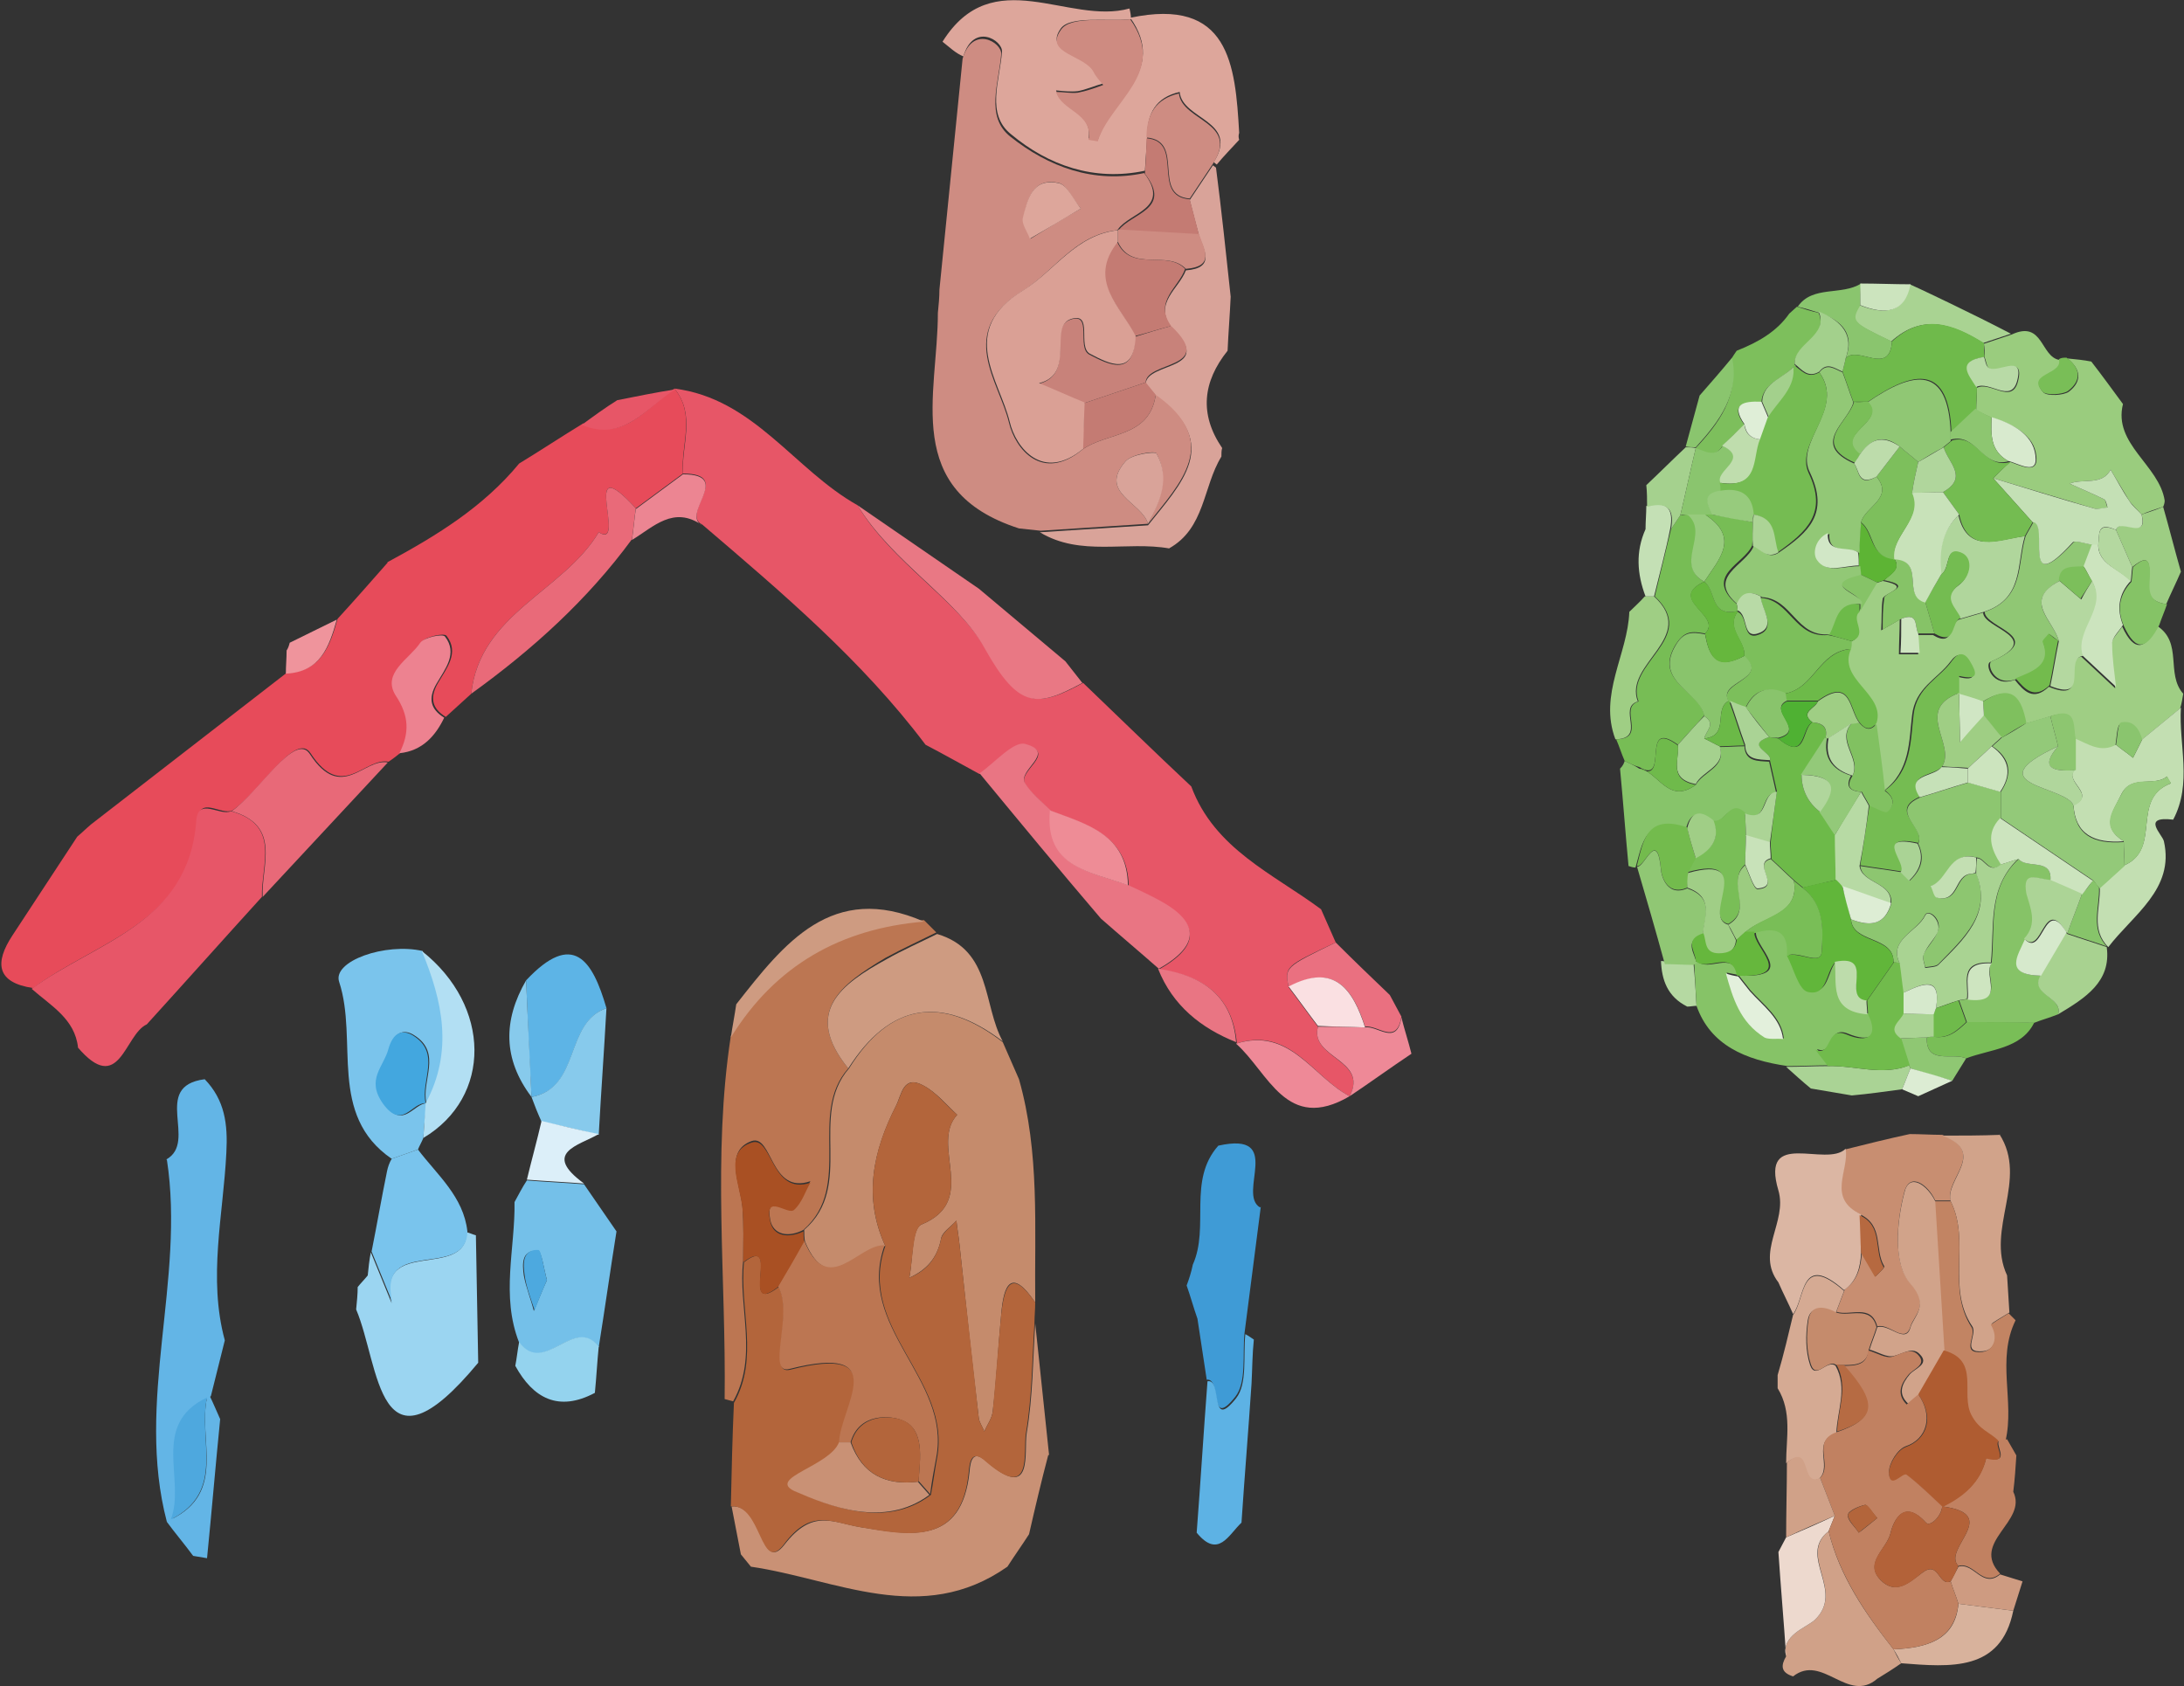 <?xml version="1.0" encoding="utf-8"?>
<!-- Generator: Adobe Illustrator 27.9.4, SVG Export Plug-In . SVG Version: 9.03 Build 54784)  -->
<svg version="1.1" xmlns="http://www.w3.org/2000/svg" xmlns:xlink="http://www.w3.org/1999/xlink" x="0px" y="0px"
	 viewBox="0 0 282.7 218.3" style="enable-background:new 0 0 282.7 218.3;" xml:space="preserve">
<rect x="0" y="0" width="282.7" height="218.3" fill="#333333" stroke="none"/>
<style type="text/css">
	.st0{fill:#9FCE84;}
	.st1{fill:#9ACC7E;}
	.st2{fill:#C88E71;}
	.st3{fill:#C3DFB2;}
	.st4{fill:#DBB6A3;}
	.st5{fill:#D1A38A;}
	.st6{fill:#77BD55;}
	.st7{fill:#C28463;}
	.st8{fill:#D0A188;}
	.st9{fill:#87C46A;}
	.st10{fill:#D5AA93;}
	.st11{fill:#7DBF5C;}
	.st12{fill:#EDD9CE;}
	.st13{fill:#C18161;}
	.st14{fill:#D8B29C;}
	.st15{fill:#A9D392;}
	.st16{fill:#9DCD83;}
	.st17{fill:#AAD395;}
	.st18{fill:#8AC56E;}
	.st19{fill:#CE9B81;}
	.st20{fill:#C4E0B5;}
	.st21{fill:#A5D18E;}
	.st22{fill:#CCE4BE;}
	.st23{fill:#B5D9A2;}
	.st24{fill:#93C979;}
	.st25{fill:#75BC52;}
	.st26{fill:#7CBF5B;}
	.st27{fill:#90C774;}
	.st28{fill:#B0D69C;}
	.st29{fill:#B4D8A0;}
	.st30{fill:#6DBA49;}
	.st31{fill:#81C161;}
	.st32{fill:#85C366;}
	.st33{fill:#74BC51;}
	.st34{fill:#86C367;}
	.st35{fill:#7FC05E;}
	.st36{fill:#8DC670;}
	.st37{fill:#73BB4D;}
	.st38{fill:#5DB434;}
	.st39{fill:#D0E6C4;}
	.st40{fill:#CEE5C0;}
	.st41{fill:#6FBA4B;}
	.st42{fill:#D8EACE;}
	.st43{fill:#B8DAA6;}
	.st44{fill:#79BE57;}
	.st45{fill:#C58B6C;}
	.st46{fill:#B66940;}
	.st47{fill:#97CB7D;}
	.st48{fill:#89C46C;}
	.st49{fill:#66B73D;}
	.st50{fill:#AF5C31;}
	.st51{fill:#A0CE86;}
	.st52{fill:#ACD496;}
	.st53{fill:#6BB947;}
	.st54{fill:#B66B43;}
	.st55{fill:#A8D290;}
	.st56{fill:#8FC773;}
	.st57{fill:#DCECD3;}
	.st58{fill:#A3D08C;}
	.st59{fill:#BFDDAD;}
	.st60{fill:#DFEED7;}
	.st61{fill:#B36239;}
	.st62{fill:#71BB4C;}
	.st63{fill:#B7DAA4;}
	.st64{fill:#C6E1B8;}
	.st65{fill:#92C876;}
	.st66{fill:#C8E2B9;}
	.st67{fill:#4FB133;}
	.st68{fill:#D1E7C6;}
	.st69{fill:#7ABE58;}
	.st70{fill:#B3653B;}
	.st71{fill:#61B63A;}
	.st72{fill:#9CCC80;}
	.st73{fill:#D6E9CC;}
	.st74{fill:#E3F0DC;}
	.st75{fill:#BDDCAB;}
	.st76{fill:#DDEDD4;}
	.st77{fill:#E75667;}
	.st78{fill:#DDA69B;}
	.st79{fill:#9BD5F1;}
	.st80{fill:#D9A399;}
	.st81{fill:#3F9BD6;}
	.st82{fill:#E97884;}
	.st83{fill:#EA7080;}
	.st84{fill:#EE8997;}
	.st85{fill:#63B5E6;}
	.st86{fill:#E74B5A;}
	.st87{fill:#CE8C82;}
	.st88{fill:#BC7652;}
	.st89{fill:#E75668;}
	.st90{fill:#C99175;}
	.st91{fill:#74C0E9;}
	.st92{fill:#7AC4EC;}
	.st93{fill:#E97583;}
	.st94{fill:#79C4ED;}
	.st95{fill:#E86978;}
	.st96{fill:#E96A79;}
	.st97{fill:#5DB4E6;}
	.st98{fill:#87CAEC;}
	.st99{fill:#B2DFF3;}
	.st100{fill:#94D3EE;}
	.st101{fill:#ED8290;}
	.st102{fill:#EC8592;}
	.st103{fill:#DCEFF9;}
	.st104{fill:#EF949C;}
	.st105{fill:#EE8C96;}
	.st106{fill:#FAE0E2;}
	.st107{fill:#CE8B81;}
	.st108{fill:#C47B73;}
	.st109{fill:#C8827A;}
	.st110{fill:#5DB2E4;}
	.st111{fill:#4EA8DE;}
	.st112{fill:#DAA095;}
	.st113{fill:#A95023;}
	.st114{fill:#4DA9DF;}
	.st115{fill:#43A7DF;}
</style>
<g id="レイヤー_1">
</g>
<g id="背景">
	<g>
		<path class="st0" d="M282.6,89.8c-0.1,0.6-0.2,1.3-0.4,1.9c-1.7,1.4-3.3,2.7-5,4.1c-0.3-1.3-1.1-2.5-2.7-2.1
			c-0.5,0.1-0.5,1.9-0.7,2.9c-2,1.1-3.6-0.1-5.3-0.8c-0.4-1.6,0.4-4.3-3.3-3c-1,0.3-2,0.6-3.1,0.9c-0.6-3.1-1.6-5.3-5.6-2.8
			c-1-0.4-2.1-0.7-3.1-1.1c0-0.7,0-1.5,0-2.2c2.6,0.7,2.2-0.4,1.4-1.9c-0.7-1.2-1.5-1.2-2.3-0.1c-1.7,2.3-4.6,3.4-5,7
			c-0.4,3.2-0.2,7.2-3.7,9.8c-0.4-2.9-0.8-5.8-1.1-8.7c1.3-3.9-5.1-5.6-3.3-9.6c0-0.3,0-0.7,0.1-1c2.2-0.9-0.2-2.8,1.1-3.9
			c0.7-1.2,1.5-2.5,2.2-3.7c0.3-0.1,0.6-0.2,0.9-0.3c4,0.8,0.2,1.5,0,2.3c-0.2,1.3-0.1,2.7-0.2,4.1c0.8-0.5,1.6-0.9,2.4-1.4
			c0,1.5-0.1,3-0.1,4.5c0.8,0,1.6,0,2.5,0c-0.1-0.8-0.1-1.7-0.2-2.5c0.7,0,1.4,0,2.1,0c2.8,1.7,2.1-1.6,3.4-2c1-0.3,2.1-0.6,3.1-0.9
			c0,2.1,8.3,3.2,0.9,6.4c-0.7,0.3,0.3,3.4,3.2,2.3c1.2,1.5,2.4,2.8,4.4,0.9c5.3,2.2,1.8-3.5,4.2-3.9c1.5,1.4,2.9,2.7,4.4,4.1
			c-0.2-1.9-0.6-3.8-0.5-5.6c0-0.8,0.9-1.6,1.4-2.4c1.6,3.5,3.1,2.9,4.5-0.1C282.6,83.2,280.3,87.2,282.6,89.8z"/>
		<path class="st1" d="M280.2,64.8c0,0.3-0.1,0.6-0.2,0.8c-0.9,0.3-1.9,0.6-2.8,1c-0.5-0.6-1.2-1.2-1.6-1.8c-0.8-1.3-1.6-2.7-2.4-4
			c-1.1,2.1-3.6,1.1-5.3,1.8c1.5,0.7,3,1.3,4.4,2c0.3,0.1,0.3,0.7,0.5,1.1c-0.6,0.1-1.3,0.3-1.8,0.1c-4.3-1.3-8.7-2.6-13-3.9
			c0.7-0.7,1.4-1.4,2.2-2.1c1.2,0.4,3.3,1.5,3.4-0.2c0.1-3-2.7-4.6-5.7-5.5c-0.7-0.3-1.4-0.6-2.1-1c0-1,0.1-2,0.1-2.9
			c1.7-0.9,4.5,2.2,5.3-0.8c1-3.8-2.8-0.7-3.8-1.8c-0.3-0.3-0.3-0.9-0.5-1.3c0-0.6,0-1.2-0.1-1.8c1.2-0.4,2.4-0.8,3.6-1.2
			c4.1-1.9,3.7,2.9,6.2,3.3c0.6,2-4.3,1.8-2.1,4.2c0.5,0.5,2.6,0.4,3.3-0.1c1.7-1.3,1.6-2.9-0.2-4.3c1,0.1,2.1,0.2,3.1,0.4
			c1.4,1.8,2.7,3.6,4.1,5.5C273.5,57.5,279.5,60.2,280.2,64.8z"/>
		<path class="st2" d="M238.8,148.8c2.8-0.7,5.6-1.4,8.4-2c1.4,0,2.8,0.1,4.2,0.1c5.9,2.3,0.3,5.7,1.1,8.5c-0.7,0-1.4,0-2,0
			c-0.9-2-3.3-3.8-4-1.1c-1,3.8-1.5,9.3,0.8,11.8c2.6,2.8,0.4,4.2,0,5.6c-0.7,2.4-2.8-0.5-4.3,0c-0.8-3-3.5-1.3-5.3-1.9
			c0.4-1,0.7-1.9,1.1-2.9c1.7-1.2,2.1-3,2.2-4.8c0.6,1,1.2,2.1,1.8,3.1c0.4-0.4,1.2-1.1,1.1-1.3c-1.3-2.1,0-5.2-3.1-6.7
			C236.3,155.2,239.3,151.7,238.8,148.8z"/>
		<path class="st3" d="M277.3,95.7c1.7-1.4,3.3-2.7,5-4.1c-0.3,4.8,1.5,9.8-1,14.5c-4.2-0.5-1.4,1.9-1.2,2.8c1.4,6.2-4,9.5-7.2,13.7
			c-2.3-2.3-1-5.1-1.1-7.7c1.1-1,2.1-1.9,3.2-2.9c4.9-2.2,0.7-8.6,6-10.6c-0.2-0.3-0.4-0.6-0.5-0.9c-1.6,1.4-4.6-0.3-5.9,2.3
			c-1.1,2.3-2.7,4.2,0.3,6.1c-3.8,0.3-6.3-0.9-6.5-4.7c3.1-1.4-1.4-3.1,0.2-4.6c0-1.3,0-2.7,0-4c1.7,0.7,3.3,1.9,5.3,0.8
			c0.7,0.6,1.5,1.1,2.2,1.7C276.5,97.3,276.9,96.5,277.3,95.7z"/>
		<path class="st4" d="M240.9,162.2c-0.1,1.8-0.5,3.6-2.2,4.8c-5.7-5-5,1-6.6,3.1c-0.6-1.4-1.3-2.7-1.9-4.1c-3-3.9,1.2-7.8,0-11.9
			c-2.4-8.1,6.2-2.9,8.7-5.4c0.5,2.8-2.5,6.4,2,8.5C240.8,158.9,240.9,160.6,240.9,162.2z"/>
		<path class="st5" d="M252.5,155.5c-0.8-2.8,4.8-6.3-1.1-8.5c2.5,0,5,0,7.5-0.1c0,0-0.1-0.1-0.1-0.1c3.8,5.9-1.8,12.3,1,18.3
			c0.1,1.6,0.2,3.2,0.3,4.8c-0.8,0.5-2.4,1.4-2.3,1.5c1,1.6,0.4,3.4-1.1,3.5c-2.9,0.3-0.7-2.1-1.4-3.2
			C251.9,166.7,255.1,160.7,252.5,155.5z"/>
		<path class="st6" d="M210.3,98.5c-0.4-0.9-0.7-1.9-1.1-2.8c4.1-0.1,0.2-4.1,2.9-4.9c-1.9-4.9,7.9-8.2,2.1-13.6
			c0.7-2.9,1.4-5.8,2.1-8.7c0.4-0.6,0.8-1.2,1.2-1.8c0.3,0,0.6-0.1,1-0.1c3,2.4-1.8,6.5,2.1,8.7c-4.9,2.3,2.5,4.4,0.1,6.7
			c-1.7-0.3-2.7-0.4-3.9,1.6c-2.7,4.7,3.2,5.8,3.8,9c-1.1,1.3-2.3,2.5-3.4,3.8c-5-3.6-1,5.3-5,2.9C211.5,99.1,210.9,98.8,210.3,98.5
			z"/>
		<path class="st7" d="M252.5,155.5c2.6,5.2-0.6,11.2,2.7,16.3c0.7,1.1-1.5,3.5,1.4,3.2c1.5-0.2,2.1-1.9,1.1-3.5
			c0-0.1,1.5-1,2.3-1.5c0.3,0.3,0.6,0.6,0.9,0.9c-2.5,5.1-0.1,10.5-1.3,15.6c-0.3,0-0.6,0-1,0.1c-1.1-1.1-2.6-1.4-3.5-3.3
			c-1.5-2.7,1.2-7-3.6-8.4c-0.4-6.5-0.8-12.9-1.2-19.4C251.1,155.5,251.8,155.5,252.5,155.5z"/>
		<path class="st8" d="M232.1,217c-1.6-0.5-1.6-1.4-0.9-2.6c-0.7-2.7,2.6-3.7,3.7-4.7c4-3.8-2.2-8.3,1.8-11.5
			c1.4,5.8,4.7,10.6,8.4,15.3c0.3,0.6,0.6,1.2,1,1.8c-1,0.7-2.1,1.4-3.1,2C239.2,220.6,235.9,214,232.1,217z"/>
		<path class="st9" d="M210.3,98.5c0.6,0.3,1.3,0.6,1.9,1c2.5,0.4,3.7,4.7,7.3,2.1c0.9-1.7,4-2.3,3.1-4.9c1.1,0,2.2-0.1,3.2-0.1
			c0.1,2,1.7,1.9,3.2,2c0.3,1.3,0.6,2.7,0.9,4c-2.1,0.1-1,4-4.1,2.8c-2-1.9-2.6,1.4-4.2,1c-1.8-1.6-2.9-1.1-3.4,1
			c-5.3-1.8-5.6,1.8-6.5,4.9c-0.3,0-0.6-0.1-0.9-0.2c0,0,0,0,0,0c-0.4-4.2-0.7-8.4-1.1-12.6C210.1,99.1,210.2,98.8,210.3,98.5z"/>
		<path class="st10" d="M232.1,170.2c1.6-2.1,0.9-8.1,6.6-3.1c-0.4,1-0.7,1.9-1.1,2.9c-1.6-0.8-3.3-1-3.6,0.9
			c-0.3,1.9-0.3,4,0.3,5.8c0.7,2,2.2-0.8,3.3,0.1c1.6,2.9,0.2,5.8,0.1,8.7c-3.3,1.2-0.5,4.2-2.2,5.9c-2.6,1.3-1-4.6-4.3-2
			c0-3.3,0.8-6.6-1.1-9.7c0-0.6,0-1.1,0-1.7C230.9,175.3,231.5,172.7,232.1,170.2z"/>
		<path class="st11" d="M231.6,40.6c0.3-0.3,0.7-0.6,1-0.9c0.9,0.3,1.9,0.6,2.8,0.8c1.4,3.2-3.3,4.1-3.1,6.8
			c-1.3,1.7-4.2,2.2-4.3,4.8c-2.4-0.1-4.1,0.3-2.2,2.9c-1,0.9-1.9,1.8-2.9,2.8c-1,1.6-2.3,0.7-3.5,0.3l0,0c3.1-3.3,5.7-6.8,4.7-11.6
			c0.2-0.4,0.5-0.8,0.7-1.1C227.6,44.3,230,42.9,231.6,40.6z"/>
		<path class="st12" d="M236.7,198.2c-4.1,3.2,2.2,7.7-1.8,11.5c-1.1,1-4.4,2-3.7,4.7c-0.3-4.5-0.7-9-1-13.5c0.3-0.6,0.7-1.3,1-1.9
			c2.1-0.9,4.2-1.8,6.3-2.8C237.2,196.9,237,197.5,236.7,198.2z"/>
		<path class="st13" d="M258.8,186.4c0.3,0,0.6,0,1-0.1c0.4,0.7,0.8,1.4,1.2,2.1c-0.1,1.6-0.2,3.1-0.4,4.7c1.9,3.9-5.6,6.5-1.7,10.6
			c-2.3,1.9-3.4-1.6-5.4-1c-2.2-2.2,5.7-6.7-2.1-7.7l0,0c2.9-1.4,5-3.3,5.7-6.3C260.5,189.6,258.1,187.1,258.8,186.4z"/>
		<path class="st14" d="M246.1,215.3c-0.3-0.6-0.6-1.2-1-1.8c4.3-0.2,8-1.2,8.4-5.9c2.4,0.3,4.7,0.6,7.1,0.9
			C259,216.4,252.5,215.8,246.1,215.3z"/>
		<path class="st0" d="M214.1,77.2c5.8,5.3-4,8.7-2.1,13.6c-2.7,0.8,1.2,4.8-2.9,4.9c-2.2-5.8,1.6-11,1.8-16.5c0.7-0.7,1.4-1.3,2-2
			C213.4,77.2,213.8,77.2,214.1,77.2z"/>
		<path class="st15" d="M260.3,43.2c-1.2,0.4-2.4,0.8-3.6,1.2c-3.9-2.4-7.8-3.9-11.9-0.2c-5.2-2.5-5.3-2.6-4.1-4.7
			c3.3,1.3,5.8,1,6.5-2.7c1.8,0.8,3.6,1.7,5.3,2.5C255.2,40.6,257.8,41.9,260.3,43.2z"/>
		<path class="st16" d="M277.2,66.6c0.9-0.3,1.9-0.6,2.8-1c0.8,2.8,1.5,5.6,2.3,8.4c-0.6,1.4-1.3,2.8-1.9,4.2
			c-2.9-0.4-2.3-2.4-2.2-4c0.1-2.3-0.8-1.9-2.2-0.8c-0.7-1.6-1.4-3.2-2.1-4.8C274.3,66.9,278.2,70,277.2,66.6z"/>
		<path class="st17" d="M239.7,141.8c-1.8-0.3-3.6-0.6-5.3-0.9c-1.1-0.9-2.2-1.9-3.2-2.8c1.8,0,3.6-0.1,5.4-0.1
			c3.5-0.1,7.1,1.3,10.5-0.1l0.2,0.4c-0.4,0.9-0.7,1.8-1.1,2.7C244,141.3,241.9,141.6,239.7,141.8z"/>
		<path class="st18" d="M240.8,39.5c-1.2,2.1-1.1,2.2,4.1,4.7c-0.3,4.6-4.5,0.4-6,2.2c1.2-3.1-0.4-4.9-3.4-5.9
			c-0.9-0.3-1.9-0.6-2.8-0.8c1.9-2.8,5.7-1.4,8.2-3C240.8,37.6,240.8,38.6,240.8,39.5z"/>
		<path class="st19" d="M260.6,208.5c-2.4-0.3-4.7-0.6-7.1-0.9c-0.3-1-0.7-1.9-1-2.9c0.3-0.6,0.7-1.3,1-1.9c2-0.6,3.1,2.9,5.4,1
			c1,0.3,1.9,0.6,2.9,0.9C261.4,206,261,207.2,260.6,208.5z"/>
		<path class="st18" d="M224.2,46.3c1,4.7-1.6,8.2-4.7,11.6c-0.4,0-0.8,0-1.3-0.1c0.6-2.2,1.2-4.4,1.8-6.6
			C221.4,49.6,222.8,48,224.2,46.3z"/>
		<path class="st20" d="M214.1,77.2c-0.4,0-0.7,0-1.1,0c-1.1-2.9-1.3-5.8,0-8.7c0-1,0.1-2,0.1-3c3-0.8,3.5,0.7,3.1,2.9
			C215.6,71.4,214.8,74.3,214.1,77.2z"/>
		<path class="st21" d="M216.3,68.5c0.4-2.2-0.1-3.7-3.1-2.9c0-0.9,0-1.9-0.1-2.8c1.7-1.6,3.4-3.3,5.1-4.9c0.4,0,0.9,0,1.3,0.1
			c0,0,0,0,0,0c-0.7,2.9-1.3,5.8-2,8.7C217.1,67.3,216.7,67.9,216.3,68.5z"/>
		<path class="st22" d="M240.8,39.5c0-0.9,0-1.9,0-2.8c2.2,0,4.4,0.1,6.5,0.1C246.6,40.5,244.1,40.8,240.8,39.5z"/>
		<path class="st23" d="M219.6,130.2c-0.4,0-0.8,0.1-1.2,0.1c-2.6-1.3-3.3-3.5-3.4-5.9c0.2,0,0.4,0,0.5,0.1c1.2,0,2.5,0.1,3.7,0.1
			C219.4,126.5,219.5,128.4,219.6,130.2z"/>
		<path class="st24" d="M268.4,104.3c0.2,3.8,2.6,5,6.5,4.7c0,1,0.1,2.1,0.1,3.1c-1.1,1-2.1,1.9-3.2,2.9c-0.3-0.3-0.6-0.7-0.8-1
			c-4-2.7-8-5.4-12-8.1c0-1.1,0-2.3,0-3.4c1.5-2.3,1.3-4.3-1.1-5.9c0.4-0.4,0.8-0.7,1.2-1.1c1.1-0.6,2.1-1.2,3.2-1.9
			c1-0.3,2-0.6,3.1-0.9c0.3,1.3,0.7,2.6,1,3.9C255.4,101.7,267.6,101.7,268.4,104.3z"/>
		<path class="st25" d="M244,102.3c3.5-2.5,3.3-6.6,3.7-9.8c0.4-3.6,3.4-4.7,5-7c0.8-1.1,1.6-1.1,2.3,0.1c0.9,1.5,1.2,2.5-1.4,1.9
			c0,0.7,0,1.5,0,2.2c0,0,0,0,0,0c-5.9,2.2-0.4,6.6-2.2,9.5c-1,1.3-4.8,0.9-2.8,3.9c-4.3,1.8,0.7,4-0.3,6c-5.8-1.2-1.2,2.6-2.2,3.7
			c-1.8-0.3-3.5-0.5-5.3-0.8c0.4-2.6,0.8-5.2,1.2-7.8c0.8,0.3,2,1,2.3,0.8C245.3,104.2,245.2,103.2,244,102.3z"/>
		<path class="st26" d="M239.7,83c0,0.3,0,0.7-0.1,1c-4.2,0.3-4.7,5.1-8.6,5.8c-2.5-1.1-4.1-0.3-5.1,1.9c-0.7-0.3-1.4-0.6-2.1-0.8
			c-1.7-2.6,5.3-2.9,2-5.9c0.2-2-2.5-3.6-0.9-5.8c1.5,0.6,0.5,3.9,2.9,2.9c2.1-0.9,0.3-3.1,0.1-4.7c3.8,0.2,4.4,5.2,8.7,4.8
			C237.6,82.4,238.7,82.7,239.7,83z"/>
		<path class="st27" d="M261,87.9c-2.9,1.1-3.9-2-3.2-2.3c7.3-3.2-0.9-4.3-0.9-6.4c5.2-1.8,4.2-6.3,5.3-9.8c0.3-0.6,0.7-1.2,1-1.8
			c2.2,0-1.8,10.2,5.2,2.6c0.3-0.3,1.6,0.2,2.5,0.3c-0.4,1-0.7,1.9-1.1,2.9c-1.4,0.1-3.1-0.2-3.2,1.8c-4.9,2.6-0.7,5.2-0.1,7.8
			c-0.4-0.3-0.8-0.6-1.2-0.9c-0.3,0.4-0.9,0.8-0.8,1.1C265.7,86.2,263.2,87,261,87.9z"/>
		<path class="st28" d="M262.1,69.4c-1.1,3.6-0.1,8.1-5.3,9.8c-1,0.3-2.1,0.6-3.1,0.9c-0.6-1.4-2.5-2.7-0.1-4.4
			c1.3-1,1.9-3.4,0.1-4.1c-2-0.8-1.2,2.1-2.5,2.8c-0.3-2.8,0-5.5,2.3-7.7C254.7,71.8,258.7,69.8,262.1,69.4z"/>
		<path class="st22" d="M269.7,73.3c0.4-1,0.7-1.9,1.1-2.9c0.3,0,0.6,0,0.8,0c-0.1,2.7,2.8,3.2,4.2,4.8c-1.6,1.7-1.8,3.7-1,5.7
			c-0.5,0.8-1.4,1.6-1.4,2.4c0,1.9,0.3,3.8,0.5,5.6c-1.5-1.4-2.9-2.7-4.4-4.1c-1.1-3.4,3.3-6.2,1.2-9.7
			C270.4,74.6,270.1,73.9,269.7,73.3z"/>
		<path class="st29" d="M270.8,75.2c2.1,3.5-2.3,6.3-1.2,9.7c-2.5,0.4,1,6-4.2,3.9c0.4-1.9,0.7-3.9,1.1-5.8
			c-0.6-2.6-4.8-5.3,0.1-7.8c0.9,0.8,1.9,1.6,2.8,2.4C269.8,76.8,270.3,76,270.8,75.2z"/>
		<path class="st30" d="M231,89.8c3.9-0.7,4.4-5.4,8.6-5.8c-1.8,4,4.5,5.8,3.3,9.6c-0.8,1-1.5,0.8-2.2-0.1c-1.3-1.6-1-6-5.4-2.8
			c-1.4,0-2.7,0-4.1,0C231.2,90.4,231.1,90.1,231,89.8z"/>
		<path class="st31" d="M240.7,93.6c0.7,0.8,1.4,1.1,2.2,0.1c0.4,2.9,0.8,5.8,1.1,8.7c1.2,0.8,1.3,1.9,0.3,2.7
			c-0.3,0.2-1.5-0.5-2.3-0.8c-0.3-0.6-0.7-1.2-1-1.8c-1.7-0.1-2-0.8-1.2-2.1c1.2-2.3-2.1-4.5-0.1-6.8
			C240,93.6,240.4,93.6,240.7,93.6z"/>
		<path class="st32" d="M274.9,81c-0.9-2.1-0.6-4,1-5.7c0.1-0.6,0.1-1.3,0.2-1.9c1.3-1.1,2.2-1.5,2.2,0.8c0,1.6-0.7,3.7,2.2,4
			c-0.3,0.9-0.7,1.8-1,2.7C277.9,84,276.5,84.5,274.9,81z"/>
		<path class="st33" d="M251.3,74.3c1.2-0.7,0.4-3.6,2.5-2.8c1.8,0.7,1.2,3.2-0.1,4.1c-2.4,1.8-0.5,3,0.1,4.4
			c-1.3,0.4-0.5,3.7-3.4,2c-0.4-1.4-0.8-2.7-1.2-4.1C249.9,76.7,250.6,75.5,251.3,74.3z"/>
		<path class="st34" d="M249.2,77.9c0.4,1.4,0.8,2.7,1.2,4.1c-0.7,0-1.4,0-2.1,0c-0.5-0.9,0.1-2.8-2.2-1.9c-0.8,0.5-1.6,0.9-2.4,1.4
			c0-1.4,0-2.7,0.2-4.1c0.1-0.8,4-1.5,0-2.3c0.8-0.8,2.2-1.4,1.3-2.8C249.3,72.6,246.1,77.1,249.2,77.9z"/>
		<path class="st35" d="M262.3,93.6c-1.1,0.6-2.1,1.2-3.2,1.9c-0.8-0.9-1.5-1.9-2.3-2.8c0-0.6-0.1-1.2-0.1-1.9
			C260.6,88.3,261.7,90.5,262.3,93.6z"/>
		<path class="st36" d="M266.4,96.6c-0.3-1.3-0.7-2.6-1-3.9c3.6-1.3,2.9,1.3,3.3,3c0,1.3,0,2.7,0,4C265.6,99.9,264,99.4,266.4,96.6z
			"/>
		<path class="st37" d="M266.4,82.9c-0.4,1.9-0.7,3.9-1.1,5.8c-2,1.9-3.2,0.5-4.4-0.9c2.2-0.9,4.7-1.7,3.5-4.7
			c-0.1-0.2,0.5-0.7,0.8-1.1C265.6,82.4,266,82.7,266.4,82.9z"/>
		<path class="st38" d="M245.2,72.3c0.9,1.4-0.4,2-1.3,2.8c-0.3,0.1-0.6,0.2-0.9,0.3c-0.8-0.4-1.5-0.7-2.3-1.1
			c0-0.4-0.1-0.7-0.1-1.1c0-0.5,0-1.1,0-1.6c0.1-1.3,0.2-2.7,0.2-4C242.6,68.9,241.9,72,245.2,72.3L245.2,72.3z"/>
		<path class="st39" d="M256.7,90.8c0,0.6,0.1,1.2,0.1,1.9c-1,1.2-2.1,2.4-3.1,3.5c0-2.1-0.1-4.3-0.1-6.4c0,0,0,0,0,0
			C254.6,90.1,255.7,90.4,256.7,90.8z"/>
		<path class="st30" d="M239.7,83c-1.1-0.3-2.1-0.6-3.2-0.9c1.1-1.6,0.9-4.4,4.2-3.9c0,0.3,0,0.6,0,1
			C239.5,80.2,241.9,82.1,239.7,83z"/>
		<path class="st40" d="M246.1,80.1c2.3-0.9,1.7,1,2.2,1.9c0.1,0.8,0.1,1.7,0.2,2.5c-0.8,0-1.6,0-2.5,0
			C246.1,83.1,246.1,81.6,246.1,80.1z"/>
		<path class="st18" d="M277.3,95.7c-0.4,0.8-0.8,1.6-1.2,2.4c-0.7-0.6-1.5-1.1-2.2-1.7c0.2-1,0.2-2.8,0.7-2.9
			C276.2,93.2,276.9,94.4,277.3,95.7z"/>
		<path class="st34" d="M240.8,79.1c0-0.3,0-0.6,0-1c0.5-1.3-5.8-2.5-0.1-3.8c0.8,0.4,1.5,0.7,2.3,1.1
			C242.3,76.6,241.5,77.9,240.8,79.1z"/>
		<path class="st41" d="M238.9,46.4c1.5-1.8,5.7,2.4,6-2.2c4-3.7,7.9-2.3,11.9,0.2c0,0.6,0,1.2,0.1,1.8c-3.6,0.6-2,2.3-1,3.9
			c0,1-0.1,2-0.1,2.9c-1.1,1-2.1,2-3.2,3c-0.3-8.8-4.7-8.2-10.8-4c-0.6,0-1.3,0-1.9,0c-0.5-1.3-0.9-2.6-1.4-3.9
			C238.6,47.6,238.8,47,238.9,46.4z"/>
		<path class="st20" d="M271.6,70.5c-0.3,0-0.6,0-0.8,0c-0.9-0.1-2.2-0.6-2.5-0.3c-6.9,7.6-2.9-2.6-5.2-2.6
			c-1.7-1.9-3.4-3.8-5.1-5.7c4.3,1.3,8.7,2.7,13,3.9c0.5,0.2,1.2-0.1,1.8-0.1c-0.1-0.4-0.2-1-0.5-1.1c-1.4-0.7-2.9-1.3-4.4-2
			c1.7-0.7,4.2,0.3,5.3-1.8c0.8,1.3,1.5,2.7,2.4,4c0.4,0.7,1.1,1.2,1.6,1.8c0.9,3.5-2.9,0.4-3.3,2C271.3,67.4,271.8,69.3,271.6,70.5
			z"/>
		<path class="st33" d="M258,61.9c1.7,1.9,3.4,3.8,5.1,5.7c-0.3,0.6-0.7,1.2-1,1.8c-3.4,0.5-7.4,2.4-8.5-2.8c-0.7-1-1.4-1.9-2.1-2.9
			c3.4-1.9,0.6-3.9,0.1-5.8c0.4-0.3,0.7-0.6,1.1-0.9c3.3-0.9,4.1,3.8,7.5,2.8l0.1,0C259.4,60.5,258.7,61.2,258,61.9z"/>
		<path class="st42" d="M257.8,54c3,0.9,5.7,2.5,5.7,5.5c0,1.8-2.1,0.6-3.4,0.2c0,0-0.1,0-0.1,0C257.6,58.4,257.7,56.2,257.8,54z"/>
		<path class="st36" d="M257.8,54c-0.1,2.2-0.2,4.4,2.2,5.7c-3.4,1-4.1-3.7-7.5-2.8c0-0.3,0-0.6,0-1c1.1-1,2.1-2,3.2-3
			C256.4,53.4,257.1,53.7,257.8,54z"/>
		<path class="st43" d="M255.8,50.1c-1-1.6-2.6-3.3,1-3.9c0.2,0.4,0.2,1,0.5,1.3c1,1.1,4.8-2,3.8,1.8
			C260.3,52.3,257.5,49.2,255.8,50.1z"/>
		<path class="st44" d="M266.5,46.5c0.3-0.2,0.6-0.2,1-0.2c1.9,1.4,1.9,3,0.2,4.3c-0.7,0.5-2.9,0.6-3.3,0.1
			C262.2,48.3,267.1,48.5,266.5,46.5z"/>
		<path class="st5" d="M250.5,155.5c0.4,6.5,0.8,12.9,1.2,19.4c-1.1,1.9-2.2,3.8-3.3,5.7c-0.5,0.4-1.4,1.1-1.4,1.1
			c-1.4-1.3-0.8-2.6,0.2-3.8c0.7-0.8,2.6-1.3,1.3-2.6c-0.9-1-2.1-0.1-3.3,0.2c-0.9,0.3-2.1-0.5-3.2-0.8c0.3-1,0.7-1.9,1-2.9
			c1.5-0.5,3.7,2.3,4.3,0c0.4-1.4,2.5-2.8,0-5.6c-2.3-2.5-1.8-8-0.8-11.8C247.1,151.7,249.5,153.4,250.5,155.5z"/>
		<path class="st45" d="M242.9,171.8c-0.3,1-0.7,1.9-1,2.9c-0.2,1.9-1.7,2-3.2,2c-0.3,0-0.7,0-1,0c-1.1-0.9-2.6,2-3.3-0.1
			c-0.6-1.8-0.6-3.9-0.3-5.8c0.3-1.9,2-1.8,3.6-0.9C239.4,170.5,242.2,168.9,242.9,171.8z"/>
		<path class="st46" d="M240.9,162.2c-0.1-1.6-0.1-3.2-0.2-4.9c3.1,1.4,1.8,4.5,3.1,6.7c0.1,0.2-0.7,0.9-1.1,1.3
			C242.1,164.3,241.5,163.2,240.9,162.2z"/>
		<path class="st47" d="M275,112c0-1-0.1-2.1-0.1-3.1c-3.1-1.9-1.5-3.8-0.3-6.1c1.3-2.7,4.3-0.9,5.9-2.3c0.2,0.3,0.4,0.6,0.5,0.9
			C275.7,103.5,279.9,109.9,275,112z"/>
		<path class="st28" d="M266.4,96.6c-2.4,2.8-0.7,3.3,2.2,3.1c-1.5,1.5,2.9,3.2-0.2,4.6C267.6,101.7,255.4,101.7,266.4,96.6z"/>
		<path class="st9" d="M270.9,113.9c0.3,0.3,0.6,0.7,0.8,1c0.1,2.6-1.2,5.4,1.1,7.7c0,0-0.1-0.1-0.1-0.1c-1.7-0.6-3.4-1.1-5.1-1.7
			c0.6-1.7,1.3-3.4,1.9-5.1C270,115.2,270.5,114.6,270.9,113.9z"/>
		<path class="st48" d="M225.8,84.9c3.4,3.1-3.7,3.3-2,5.9c0,0,0-0.1,0-0.1c-2.1,1.1,0.2,4.5-3.2,4.9c0.2-1,1.6-1.9,0-2.9
			c-0.6-3.2-6.4-4.4-3.8-9c1.1-2,2.2-1.9,3.9-1.6C221.2,84.7,222,86.9,225.8,84.9z"/>
		<path class="st18" d="M217.5,66.7c0.7-2.9,1.3-5.8,2-8.7c1.2,0.4,2.5,1.3,3.5-0.3c3.7,1.8-1,3.2-0.2,4.8c0,0.4,0,0.7,0.1,1.1
			c-2.7,0.3-1.8,1.7-1.2,3.1c-0.3,0-0.6,0-0.9,0c-0.8,0-1.5,0-2.3,0C218.1,66.6,217.8,66.6,217.5,66.7z"/>
		<path class="st49" d="M225.8,84.9c-3.8,2.1-4.6-0.1-5.1-2.9c2.4-2.3-5.1-4.4-0.1-6.7c0,0,0,0,0,0c1.6,1.1,0.7,4.6,4.3,3.8l0.1,0
			C223.3,81.3,226,82.9,225.8,84.9z"/>
		<path class="st21" d="M220.6,92.7c1.6,1,0.2,1.9,0,2.9c0.7,0.3,1.3,0.7,2,1c0.9,2.6-2.3,3.2-3.1,4.9c-3.6-0.7-2.1-3.2-2.3-5.1
			C218.3,95.2,219.4,93.9,220.6,92.7z"/>
		<path class="st47" d="M218.4,66.6c0.8,0,1.5,0,2.3,0c4.6,3,1.8,5.8-0.1,8.7c0,0,0,0,0,0C216.6,73.1,221.4,69,218.4,66.6z"/>
		<path class="st41" d="M217.2,96.5c0.2,1.9-1.3,4.4,2.3,5.1c-3.6,2.6-4.8-1.7-7.3-2.1C216.2,101.7,212.2,92.8,217.2,96.5z"/>
		<path class="st50" d="M248.3,180.5c1.1-1.9,2.2-3.8,3.3-5.7c4.8,1.3,2.1,5.6,3.6,8.4c1,1.9,2.4,2.2,3.5,3.3
			c-0.7,0.7,1.7,3.1-1.6,2.3c-0.7,3-2.8,4.9-5.7,6.3c-1.5-1.4-2.9-2.9-4.6-4.1c-0.5-0.4-2.2,2.1-2.3-0.3c0-1.2,1.1-3,2.2-3.4
			C249.5,186.3,250.4,183.4,248.3,180.5z"/>
		<path class="st13" d="M248.3,180.5c2,2.8,1.1,5.8-1.6,6.7c-1.1,0.4-2.2,2.2-2.2,3.4c0.1,2.4,1.8-0.1,2.3,0.3
			c1.6,1.2,3.1,2.7,4.6,4.1c0,0,0,0,0,0c-0.1,1.3-1.6,2.7-2.1,2.1c-3.2-3.5-4.4,0.5-4.6,1.4c-0.5,2-3.4,3.8-1.3,6
			c2,2.1,3.9,0.2,5.4-0.9c2.2-1.7,2.1,1.8,3.7,1.1c0.3,1,0.7,1.9,1,2.9c-0.5,4.7-4.1,5.7-8.4,5.9c-3.7-4.7-7-9.6-8.4-15.3
			c0.3-0.7,0.5-1.3,0.8-2c-0.6-1.6-1.3-3.3-1.9-4.9c1.7-1.7-1.2-4.7,2.1-5.9c5.1-1.7,5.3-3.8,0.9-8.6c1.6,0,3.1-0.1,3.2-2
			c1.1,0.3,2.3,1.1,3.2,0.8c1.2-0.4,2.4-1.2,3.3-0.2c1.2,1.3-0.7,1.8-1.3,2.6c-1,1.2-1.5,2.5-0.2,3.8
			C246.9,181.7,247.8,180.9,248.3,180.5z M243,196.5c-0.7-0.7-1.3-1.8-1.6-1.7c-0.9,0.2-2.2,0.8-2.2,1.3c-0.1,0.7,0.9,1.5,1.4,2.3
			C241.3,197.9,242,197.3,243,196.5z"/>
		<path class="st30" d="M230,102.4c-0.3-1.3-0.6-2.7-0.9-4c0.4-1-3.4-1.9-0.1-3c0.4,0.1,0.8,0.1,1.2,0.2c3.7,3.1,3-1.3,4.4-2.1
			c1.4,0.1,2,0.8,1.7,2c-1,1.6-2.1,3.2-3.1,4.8c0,1.9,0.8,3.6,2.4,4.8c0.7,1,1.3,2,2,3c0,1.9,0.1,3.8,0.1,5.8
			c-1.4,0.3-2.9,0.7-4.3,1c-0.4-0.3-0.7-0.6-1.1-0.9c-1-0.9-2-1.9-3-2.8c0-0.7-0.1-1.4-0.1-2.1C229.4,106.9,229.7,104.6,230,102.4z"
			/>
		<path class="st44" d="M221.7,106.2c1.6,0.5,2.2-2.9,4.2-1c0,1,0.1,2,0.1,2.9c0,1.3-0.1,2.5-0.1,3.8c-2.5,2.1,1.2,5.8-2.2,7.7
			c-3.7-1,3.7-9.2-5.3-6.7c0.3-0.6,0.7-1.3,1-1.9C221.6,110,222.7,108.5,221.7,106.2z"/>
		<path class="st37" d="M219.5,111.1c-0.3,0.6-0.7,1.3-1,1.9c0,0.6,0,1.2-0.1,1.9c-2.8,1.2-3.4-1.9-3.4-2.4
			c-0.5-5.3-2.1-0.2-3.1-0.4c0,0,0-0.1,0-0.1c0.8-3.1,1.2-6.7,6.5-4.9C218.7,108.5,219.1,109.8,219.5,111.1z"/>
		<path class="st17" d="M229,95.4c-3.2,1.1,0.5,2,0.1,3c-1.5-0.1-3.2,0-3.2-2c-0.7-1.9-1.3-3.9-2-5.8c0,0,0,0.1,0,0.1
			c0.7,0.3,1.4,0.6,2.1,0.8C226.9,92.9,228,94.2,229,95.4z"/>
		<path class="st51" d="M219.5,111.1c-0.4-1.3-0.8-2.6-1.1-3.9c0.5-2.1,1.6-2.5,3.4-1C222.7,108.5,221.6,110,219.5,111.1z"/>
		<path class="st52" d="M226,108.2c0-1-0.1-2-0.1-2.9c3.1,1.2,2-2.7,4.1-2.8c-0.3,2.2-0.6,4.4-0.9,6.6
			C228.1,108.8,227,108.5,226,108.2z"/>
		<path class="st53" d="M223.8,90.7c0.7,1.9,1.3,3.9,2,5.8c-1.1,0-2.2,0.1-3.2,0.1c-0.7-0.3-1.3-0.7-2-1
			C224,95.2,221.7,91.8,223.8,90.7z"/>
		<path class="st8" d="M235.6,191.3c0.6,1.6,1.3,3.3,1.9,4.9c-2.1,0.9-4.2,1.8-6.3,2.8c0-3.2,0.1-6.5,0.1-9.7
			C234.6,186.6,233,192.6,235.6,191.3z"/>
		<path class="st54" d="M238.7,176.7c4.4,4.9,4.2,7-0.9,8.6c0.1-2.9,1.5-5.8-0.1-8.7C238,176.7,238.3,176.7,238.7,176.7z"/>
		<path class="st34" d="M266.4,131.3c-1,0.4-2.1,0.7-3.1,1.1c-2.9,0-5.8,0-8.7-0.1c-0.3-0.9-0.7-1.9-1-2.8c0.4-0.1,0.8-0.1,1.1-0.2
			c5.1,0.6,2-3.2,3.1-4.7c0.5-4.6-0.6-9.6,3.5-13.4c1.1,1.3,4.4-0.2,4.1,2.8c-1.5-0.2-3.7-1.4-2.9,1.8c0.4,1.9,1.4,4-0.3,5.8
			c-0.9,2.1-2.8,4.6,2,4.7C262.7,128.7,267.1,129.1,266.4,131.3z"/>
		<path class="st55" d="M266.4,131.3c0.7-2.2-3.7-2.5-2.3-5c1.1-1.9,2.2-3.7,3.3-5.6l0.2,0.2c1.7,0.6,3.4,1.1,5.1,1.7
			C273.3,127.1,269.9,129.2,266.4,131.3z"/>
		<path class="st44" d="M254.6,132.3c2.9,0,5.8,0,8.7,0.1c-1.7,3.4-5.7,3.4-8.8,4.6c-1.7-0.8-5.2,0.9-5.1-2.7
			c0.3-0.1,0.6-0.1,0.9-0.1C252.3,134.5,253.4,133.4,254.6,132.3z"/>
		<path class="st56" d="M249.4,134.3c-0.1,3.6,3.3,1.9,5.1,2.7c-0.6,1-1.2,1.9-1.8,2.9c-1.8-0.5-3.6-1-5.4-1.6c0,0-0.2-0.4-0.2-0.4
			c-0.4-1.2-0.7-2.3-1.1-3.5C247.1,134.4,248.3,134.3,249.4,134.3z"/>
		<path class="st57" d="M247.3,138.3c1.8,0.5,3.6,1,5.4,1.6c-1.5,0.7-2.9,1.3-4.4,2c-0.7-0.3-1.4-0.6-2.1-0.9
			C246.6,140.1,246.9,139.2,247.3,138.3z"/>
		<path class="st58" d="M238.9,46.4c-0.1,0.6-0.3,1.2-0.4,1.7c-1-0.4-2-1.3-3,0c-1.5,0.9-2.3-0.3-3.2-1l0,0
			c-0.1-2.7,4.5-3.6,3.1-6.8C238.5,41.6,240,43.4,238.9,46.4z"/>
		<path class="st59" d="M222.7,62.5c-0.8-1.6,3.9-3.1,0.2-4.8c1-0.9,1.9-1.8,2.9-2.8c0.1,1.2,0.8,1.9,2.2,2
			C226.9,59.3,228,63.3,222.7,62.5z"/>
		<path class="st60" d="M228,56.9c-1.4-0.1-2-0.8-2.2-2c-1.8-2.6-0.2-3,2.2-2.9c0.3,0.7,0.6,1.4,0.9,2.1C228.6,55,228.3,56,228,56.9
			z"/>
		<path class="st58" d="M229,54.1c-0.3-0.7-0.6-1.4-0.9-2.1c0.1-2.6,3-3.1,4.3-4.8c0,0,0,0,0,0C232.8,50.2,230.2,51.9,229,54.1z"/>
		<path class="st61" d="M252.5,204.7c-1.6,0.7-1.5-2.8-3.7-1.1c-1.5,1.2-3.4,3-5.4,0.9c-2.2-2.2,0.8-4,1.3-6c0.2-0.9,1.4-5,4.6-1.4
			c0.5,0.6,2-0.8,2.1-2.1c7.8,1-0.1,5.5,2.1,7.7C253.2,203.4,252.9,204.1,252.5,204.7z"/>
		<path class="st29" d="M271.6,70.5c0.2-1.2-0.3-3,2.3-1.9c0.7,1.6,1.4,3.2,2.1,4.8c-0.1,0.6-0.1,1.3-0.2,1.9
			C274.4,73.7,271.6,73.1,271.6,70.5z"/>
		<path class="st34" d="M219.6,130.2c-0.1-1.9-0.2-3.7-0.3-5.6c0,0,0.4-0.2,0.4-0.2c1.4,1.5,4.6-1.4,5.3,1.8c-0.5-0.1-1-0.2-1.5-0.3
			c0.9,3.2,1.8,6.3,5,8.3c0.6,0.4,1.6,0.2,2.4,0.2c-0.3-2.7-2.6-4.3-4.3-6.2c-0.5-0.6-1-1.3-1.5-1.9c7.8,0.3,1.9-3.7,2.2-5.7
			c3.1-1,4.4,0,4.2,2.9c0.9,1.6,1.4,4.4,2.7,4.7c2.5,0.6,2.3-2.4,3.5-3.8c0.3,2.9-0.8,6.4,4.3,6.8c1.4,2.9,0.1,3.8-2.8,2.6
			c-2.7-1.1-1.8,2.9-4,2c0.5,0.7,1.1,1.4,1.6,2.1c-1.8,0-3.6,0.1-5.4,0.1C225.9,137.2,221.4,135.3,219.6,130.2z"/>
		<path class="st62" d="M236.6,138c-0.5-0.7-1.1-1.4-1.6-2.1c2.2,0.9,1.3-3.1,4-2c2.8,1.2,4.2,0.2,2.8-2.6c0-0.6-0.1-1.2-0.1-1.8
			c1.2-1.7,2.3-3.3,3.5-5c0.3,0.1,0.5,0.1,0.8,0.2c0.2,1.3,0.3,2.5,0.5,3.8c0,0.9,0,1.8,0,2.7c-0.4,1-2.2,2-0.4,3.2
			c0.4,1.2,0.7,2.3,1.1,3.5C243.6,139.3,240.1,137.9,236.6,138z"/>
		<path class="st27" d="M211.9,112.2c1,0.1,2.6-5,3.1,0.4c0,0.4,0.6,3.6,3.4,2.4c3.5,1.2,2.3,3.7,2,6c-2.5,0.8-1,2.4-0.8,3.7
			c0,0-0.4,0.2-0.4,0.2c-1.2,0-2.5-0.1-3.7-0.1C214.3,120.4,213.1,116.3,211.9,112.2z"/>
		<path class="st36" d="M245.9,124.7c-0.3-0.1-0.5-0.1-0.8-0.2c0-3.4-5.3-2.4-5.5-5.5c2.5,1,4.4,0.7,5.2-2c0.3-2.8-3.8-2.6-4-4.9
			c1.8,0.3,3.5,0.5,5.3,0.8c0.4,0.4,0.7,0.7,1.1,1.1c1.5-1.4,2-2.9,1.1-4.8c1-2-3.9-4.2,0.3-6c2.1-0.6,4.1-1.3,6.2-1.9
			c1.4,0.4,2.8,0.8,4.2,1.2c0,1.1,0,2.3,0,3.4c-1.8,2-1.2,4,0.1,6c-1.6,1.3-2.1-0.8-3.2-0.9c-3.6-0.9-3.6,2.9-5.9,3.7
			c0.3,0.5,0.4,1.4,0.8,1.5c2.9,0.7,2.2-3,4.5-3.1c0.2,0,0.3,0,0.5-0.1c2.1,5.2-1.6,8.4-4.9,11.8c-0.3,0.3-1.1,0.3-1.7,0.4
			c-0.1-0.6-0.4-1.2-0.2-1.7c0.5-1,1.4-1.8,1.8-2.9c0.7-1.5-1.1-3-1.6-2.2C248.2,120.6,244.4,121.6,245.9,124.7z"/>
		<path class="st22" d="M259,111.9c-1.3-2-2-4-0.1-6c4,2.7,8,5.4,12,8.1c-0.5,0.6-0.9,1.2-1.4,1.8c-1.4-0.6-2.8-1.2-4.1-1.8
			c0.3-3-3.1-1.5-4.1-2.8C260.5,111.4,259.8,111.7,259,111.9z"/>
		<path class="st0" d="M253.6,89.7c0,2.1,0.1,4.3,0.1,6.4c1-1.2,2.1-2.4,3.1-3.5c0.8,0.9,1.5,1.9,2.3,2.8c-0.4,0.4-0.8,0.7-1.2,1.1
			c-1,1-2.1,1.9-3.1,2.9c-1.1-0.1-2.3-0.1-3.4-0.2C253.2,96.3,247.7,91.9,253.6,89.7z"/>
		<path class="st22" d="M254.7,99.5c1-1,2.1-1.9,3.1-2.9c2.4,1.7,2.6,3.7,1.1,5.9c-1.4-0.4-2.8-0.8-4.2-1.2
			C254.7,100.7,254.7,100.1,254.7,99.5z"/>
		<path class="st63" d="M240.7,112.1c0.3,2.3,4.4,2.1,4,4.9c-2.1-0.7-4.2-1.5-6.3-2.2c-0.3-0.3-0.6-0.6-0.8-0.9
			c0-1.9-0.1-3.8-0.1-5.8c1.1-1.9,2.2-3.7,3.4-5.6c0.3,0.6,0.7,1.2,1,1.8C241.6,106.9,241.2,109.5,240.7,112.1z"/>
		<path class="st64" d="M254.7,99.5c0,0.6,0,1.2,0,1.8c-2.1,0.6-4.1,1.3-6.2,1.9c-2-3,1.9-2.6,2.8-3.9
			C252.5,99.3,253.6,99.4,254.7,99.5z"/>
		<path class="st17" d="M248.2,109.2c0.9,1.8,0.4,3.4-1.1,4.8c-0.4-0.4-0.7-0.7-1.1-1.1C247,111.8,242.4,107.9,248.2,109.2z"/>
		<path class="st65" d="M235.5,48.2c1-1.3,2-0.4,3,0c0.5,1.3,0.9,2.6,1.4,3.9c-0.7,2.6-5.6,5.4,0.1,7.9c0.7,1,0.5,3.1,2.9,1.7
			c2.3,2.8-1.5,3.9-2,5.9c-0.1,1.3-0.2,2.7-0.2,4c-1.2-0.9-4.1,0.3-3.9-2.5c-1.7,0.8-2,2.7-1.4,3.5c1.2,1.7,3.5,0.6,5.4,0.7
			c0,0.4,0.1,0.7,0.1,1.1c-5.8,1.4,0.5,2.5,0.1,3.8c-3.4-0.4-3.2,2.3-4.2,3.9c-4.3,0.4-4.8-4.6-8.7-4.8c-1.5-0.9-2.5-0.5-3.1,1
			c-4.3-3.6,1-5.1,2-7.6c1.1,0.4,1.9,1.8,3.3,0.8c3.8-2.6,6.5-5,4-10.3C232.2,57.2,238.9,52.9,235.5,48.2z"/>
		<path class="st48" d="M229,95.4c-1-1.3-2-2.5-3-3.8c1-2.1,2.7-3,5.1-1.9c0.1,0.3,0.1,0.6,0.2,1c-2.6,1.2,2.6,3.8-1.1,4.8
			C229.8,95.5,229.4,95.5,229,95.4z"/>
		<path class="st43" d="M224.8,78.2c0.6-1.5,1.6-1.8,3.1-1c0.1,1.6,2,3.8-0.1,4.7c-2.4,1-1.4-2.3-2.9-2.9c0,0-0.1,0-0.1,0
			C224.9,78.8,224.9,78.5,224.8,78.2z"/>
		<path class="st26" d="M270.8,75.2c-0.5,0.8-1,1.5-1.5,2.3c-0.9-0.8-1.9-1.6-2.8-2.4c0.1-2,1.8-1.7,3.2-1.8
			C270.1,73.9,270.4,74.6,270.8,75.2z"/>
		<path class="st66" d="M251.5,63.7c0.7,1,1.4,1.9,2.1,2.9c-2.3,2.2-2.6,4.9-2.3,7.7c-0.7,1.2-1.4,2.4-2.1,3.7
			c-3.1-0.8,0.1-5.4-4-5.6c0,0-0.1,0-0.1,0c-0.3-3.1,3.8-5.2,2.3-8.6C248.8,63.7,250.1,63.7,251.5,63.7z"/>
		<path class="st0" d="M236.3,95.5c0.3-1.3-0.3-1.9-1.7-2c-1.7-1.3,0.4-1.8,0.7-2.7c4.4-3.2,4,1.1,5.4,2.8c-0.4,0-0.7,0.1-1.1,0.1
			c-1,0.6-2,1.3-3,1.9L236.3,95.5z"/>
		<path class="st67" d="M235.3,90.8c-0.4,0.9-2.4,1.4-0.7,2.7c-1.5,0.7-0.8,5.2-4.4,2.1c3.7-1-1.5-3.6,1.1-4.8
			C232.6,90.8,234,90.8,235.3,90.8z"/>
		<path class="st24" d="M240.9,102.5c-1.1,1.9-2.2,3.7-3.4,5.6c-0.7-1-1.3-2-2-3c2.1-2.8,2.3-4.8-2.4-4.8c1-1.6,2.1-3.2,3.1-4.8
			c0,0,0.3,0,0.3,0c-0.5,2.4,0.5,4.1,3.1,4.9C238.9,101.7,239.3,102.4,240.9,102.5z"/>
		<path class="st23" d="M239.8,100.4c-2.6-0.8-3.6-2.4-3.1-4.9c1-0.6,2-1.3,3-1.9C237.6,95.9,240.9,98.1,239.8,100.4z"/>
		<path class="st11" d="M247.5,63.8c1.5,3.4-2.7,5.4-2.3,8.6c-3.2-0.3-2.5-3.4-4.3-4.8c0.5-2,4.3-3.1,2-5.9c1-1.3,2-2.6,3-3.9
			c0.8,0.7,1.6,1.3,2.4,2C248,61.1,247.7,62.4,247.5,63.8z"/>
		<path class="st68" d="M240.6,73.2c-1.9,0-4.2,1.1-5.4-0.7c-0.6-0.8-0.3-2.7,1.4-3.5c-0.2,2.8,2.7,1.6,3.9,2.5
			C240.6,72.1,240.6,72.7,240.6,73.2z"/>
		<path class="st27" d="M248.3,59.8c-0.8-0.7-1.6-1.3-2.4-2c-2.2-1.7-3.8-0.9-5.2,1.1c-3.5-2.8,3.6-4.2,1-6.8
			c6.1-4.2,10.5-4.8,10.8,4c0,0.3,0,0.6,0,1c-0.4,0.3-0.7,0.6-1.1,0.9C250.4,58.5,249.3,59.2,248.3,59.8z"/>
		<path class="st69" d="M241.8,52c2.6,2.6-4.5,4.1-1,6.8c-0.2,0.4-0.5,0.7-0.7,1.1c-5.7-2.5-0.8-5.3-0.1-7.9
			C240.5,52.1,241.1,52,241.8,52z"/>
		<path class="st28" d="M248.3,59.8c1.1-0.6,2.2-1.3,3.3-1.9c0.5,1.9,3.3,3.9-0.1,5.8c-1.3,0-2.7,0.1-4,0.1
			C247.7,62.4,248,61.1,248.3,59.8z"/>
		<path class="st52" d="M265.4,113.9c1.4,0.6,2.8,1.2,4.1,1.8c-0.6,1.7-1.3,3.4-1.9,5.1c0,0-0.2-0.2-0.2-0.2c-2.9-4.8-3,3.3-5.4,0.9
			c1.8-1.9,0.8-4,0.3-5.8C261.7,112.5,263.8,113.8,265.4,113.9z"/>
		<path class="st25" d="M235.5,48.2c3.4,4.8-3.2,9-1.4,13c2.5,5.2-0.2,7.6-4,10.3c-0.7-1.8-0.1-4.4-3.2-4.9c-0.2-2.4-1.6-3.4-4.2-3
			c0-0.4,0-0.7-0.1-1.1c5.2,0.8,4.2-3.2,5.2-5.6c0.3-0.9,0.7-1.9,1-2.8c1.3-2.2,3.8-3.9,3.3-6.9C233.2,47.9,233.9,49.1,235.5,48.2z"
			/>
		<path class="st6" d="M224.8,78.2c0.1,0.3,0.1,0.6,0.1,0.9c-3.6,0.8-2.7-2.6-4.3-3.8c1.9-2.9,4.7-5.7,0.1-8.7c0.3,0,0.6,0,0.9,0
			c1.8,0.3,3.5,0.6,5.3,1c0,1,0,2-0.1,3C225.8,73,220.5,74.5,224.8,78.2z"/>
		<path class="st47" d="M226.9,67.6c-1.8-0.3-3.5-0.6-5.3-1c-0.6-1.3-1.4-2.8,1.2-3.1c2.6-0.4,4,0.6,4.2,3
			C226.9,66.9,226.9,67.3,226.9,67.6z"/>
		<path class="st70" d="M243,196.5c-1,0.8-1.7,1.3-2.4,1.9c-0.5-0.8-1.4-1.6-1.4-2.3c0.1-0.5,1.4-1.1,2.2-1.3
			C241.8,194.7,242.4,195.8,243,196.5z"/>
		<path class="st71" d="M237.7,113.9c0.3,0.3,0.6,0.6,0.8,0.9c0.4,1.4,0.8,2.8,1.1,4.3c0.3,3.1,5.6,2.1,5.5,5.5
			c-1.2,1.7-2.3,3.3-3.5,5c-3.4-0.3,1.3-6.1-4.1-5c-1.2,1.4-1,4.4-3.5,3.8c-1.2-0.3-1.8-3-2.7-4.7c1.5-0.6,4.4,1.4,4.5-0.5
			c0.2-2.8,0.3-6.1-2.5-8.3C234.8,114.5,236.2,114.2,237.7,113.9z"/>
		<path class="st72" d="M223.7,119.7c3.4-1.9-0.4-5.5,2.2-7.7c0.5,1.1,1.1,3.1,1.6,3.1c3.2-0.2-0.8-3.2,1.7-3.9c1,0.9,2,1.9,3,2.8
			c0.8,4.5-4.1,4.6-6.3,6.7c-0.4,0.3-0.7,0.6-1.1,1C224.4,121,224.1,120.3,223.7,119.7z"/>
		<path class="st44" d="M225.9,120.7c2.2-2.2,7.1-2.3,6.3-6.7c0.4,0.3,0.7,0.6,1.1,0.9c2.9,2.2,2.7,5.5,2.5,8.3
			c-0.1,1.9-3-0.2-4.5,0.5c0.2-2.9-1.1-3.9-4.2-2.9C226.7,120.7,226.3,120.7,225.9,120.7z"/>
		<path class="st66" d="M229.2,111.1c-2.5,0.7,1.5,3.7-1.7,3.9c-0.5,0-1.1-2-1.6-3.1c0-1.3,0.1-2.5,0.1-3.8c1,0.3,2.1,0.6,3.1,0.9
			C229.1,109.7,229.2,110.4,229.2,111.1z"/>
		<path class="st28" d="M233.2,100.3c4.7,0.1,4.5,2,2.4,4.8C234,103.9,233.2,102.2,233.2,100.3z"/>
		<path class="st51" d="M223.7,119.7c0.3,0.7,0.7,1.3,1,2c-0.1,1.3-1,1.9-2.3,1.8c-1.9-0.1-1.7-1.6-2-2.6c0.2-2.2,1.5-4.8-2-6
			c0-0.6,0-1.2,0.1-1.9C227.5,110.5,220.1,118.7,223.7,119.7z"/>
		<path class="st15" d="M259,111.9c0.7-0.2,1.5-0.5,2.2-0.7c-4,3.9-3,8.8-3.5,13.4c-4.3-0.2-2.8,2.8-3.1,4.7
			c-0.4,0.1-0.8,0.1-1.1,0.2c-1,0.3-2,0.7-2.9,1c0.7-4.3-1.7-3.2-4.2-2c-0.2-1.3-0.3-2.5-0.5-3.8c-1.5-3.1,2.3-4.1,3.3-6.2
			c0.4-0.9,2.2,0.7,1.6,2.2c-0.5,1-1.4,1.8-1.8,2.9c-0.2,0.4,0.1,1.1,0.2,1.7c0.6-0.1,1.4-0.1,1.7-0.4c3.3-3.3,7-6.6,4.9-11.8
			c0-0.7,0-1.4,0.1-2C256.9,111.1,257.4,113.2,259,111.9z"/>
		<path class="st73" d="M262.1,121.6c2.4,2.4,2.5-5.7,5.4-0.9c-1.1,1.9-2.2,3.7-3.3,5.6C259.3,126.2,261.2,123.7,262.1,121.6z"/>
		<path class="st40" d="M254.7,129.4c0.3-2-1.2-4.9,3.1-4.7C256.6,126.2,259.8,130,254.7,129.4z"/>
		<path class="st41" d="M250.6,130.5c1-0.3,2-0.7,2.9-1c0.3,0.9,0.7,1.9,1,2.8c-1.2,1.1-2.3,2.2-4.3,1.9c0-1,0-2,0-2.9
			C250.4,131,250.5,130.8,250.6,130.5z"/>
		<path class="st15" d="M250.3,131.3c0,1,0,2,0,2.9c-0.3,0-0.6,0-0.9,0.1c-1.1,0-2.3,0.1-3.4,0.1c-1.8-1.3,0-2.2,0.4-3.2
			C247.7,131.2,249,131.2,250.3,131.3z"/>
		<path class="st49" d="M220.5,120.8c0.4,1.1,0.1,2.6,2,2.6c1.3,0,2.2-0.5,2.3-1.8c0.4-0.3,0.7-0.6,1.1-1c0.4,0,0.8,0,1.2,0
			c-0.3,2,5.6,6-2.2,5.7l-0.1-0.1c-0.6-3.3-3.9-0.4-5.3-1.8C219.5,123.2,217.9,121.6,220.5,120.8z"/>
		<path class="st74" d="M225,126.4c0.5,0.6,1,1.3,1.5,1.9c1.7,1.9,4,3.5,4.3,6.2c-0.8-0.1-1.8,0.1-2.4-0.2c-3.2-2-4.1-5.1-5-8.3
			C223.9,126.2,224.4,126.3,225,126.4C224.9,126.3,225,126.4,225,126.4z"/>
		<path class="st75" d="M237.5,124.5c5.4-1.1,0.8,4.7,4.1,5c0,0.6,0.1,1.2,0.1,1.8C236.7,130.9,237.8,127.3,237.5,124.5z"/>
		<path class="st73" d="M250.3,131.3c-1.3,0-2.6-0.1-3.9-0.1c0-0.9,0-1.8,0-2.7c2.5-1.2,4.9-2.2,4.2,2
			C250.5,130.8,250.4,131,250.3,131.3z"/>
		<path class="st76" d="M239.6,119c-0.4-1.4-0.8-2.8-1.1-4.3c2.1,0.7,4.2,1.5,6.3,2.2C244,119.7,242.2,120,239.6,119z"/>
		<path class="st3" d="M255.8,111c0,0.7,0,1.4-0.1,2c-0.2,0-0.3,0.1-0.5,0.1c-2.3,0.1-1.6,3.8-4.5,3.1c-0.4-0.1-0.5-1-0.8-1.5
			C252.2,113.9,252.2,110.1,255.8,111z"/>
		<path class="st75" d="M240,60c0.2-0.4,0.5-0.7,0.7-1.1c1.3-2,2.9-2.7,5.2-1.1c-1,1.3-2,2.6-3,3.9C240.5,63,240.7,60.9,240,60z"/>
		<path class="st52" d="M226.9,67.6c0-0.3,0.1-0.7,0.1-1c3.1,0.5,2.5,3.1,3.2,4.9c-1.5,0.9-2.3-0.4-3.3-0.8
			C226.8,69.6,226.9,68.6,226.9,67.6z"/>
	</g>
	<g>
		<path class="st77" d="M119.8,96.4c-8.2-10.9-18.6-19.7-28.9-28.5c-2.9-1.4,4.1-6.6-2.5-6.6c-0.2-3.7,1.7-7.6-1.1-11
			c10.3,1.3,15.5,10.5,23.7,15.1c4.4,7.4,13,12.3,16.6,18.6c4.4,7.7,6.7,7.6,12.6,4.4c4.7,4.5,9.3,9,14,13.4
			c3,8.1,10.6,11.3,16.8,15.9c0.6,1.4,1.3,2.9,1.9,4.3c-6.6,3.1-6.6,3.1-6.1,5.8c1.3,1.7,2.5,3.4,3.8,5.1c-1.1,4.1,6.6,4.3,4.1,9
			l0,0c-4.8-2.5-7.7-9.1-14.7-6.8l0.1-0.1c-0.6-6.2-4.5-8.7-10.1-9.5l0,0c5.3-3,5.4-5.9,0-8.9c-1.3-0.7-2.6-1.3-3.9-1.9
			c-0.1-6.6-5.4-7.9-10.1-9.7c-1.1-1.2-2.5-2.2-3.3-3.5c-1.1-1.7,4.3-4,0-5.1c-1.5-0.4-3.9,2.5-5.9,3.8
			C124.4,98.9,122.1,97.6,119.8,96.4z"/>
		<path class="st78" d="M122,5.4c6.5-10.4,16.3-2.1,24.2-4.3c0.1,0.4,0.2,0.9,0.2,1.4c-3.1,0.3-7.9-0.5-9.1,1.2
			c-2.2,3.1,3.2,3.2,4.3,5.5c0.3,0.6,0.8,1.1,1.2,1.6c-1.1,0.3-2.2,0.8-3.3,1c-0.9,0.1-1.8,0-2.8-0.1c0.7,2.5,4.8,2.8,4.2,6.2
			c0,0,1.2,0.3,1.2,0.2c1.6-5.2,9.1-8.9,4.2-15.8c12.8-2.7,13.6,6,14.1,14.9c-0.1,0.3-0.1,0.6,0,0.9c-1,1.1-2,2.1-2.9,3.2l-0.4-0.3
			c3.4-5.4-4.1-5.5-4.4-9.1c-3.1,0.7-4.2,2.8-4.2,5.7c-0.1,1.5-0.2,3-0.3,4.5c-6.6,1.4-12.5-0.7-17.3-4.7c-3.3-2.6-1.5-6.9-1.2-10.7
			c0.1-1.5-3.7-3.8-5,0.6C123.7,6.9,122.9,6.1,122,5.4z"/>
		<path class="st79" d="M61.9,176.4c-13.1,15.8-12.7,0.4-15.8-6.9c0.1-1,0.2-2,0.2-2.9c0.4-0.5,0.9-1,1.3-1.5c0.1-1,0.2-2,0.4-3
			c0.9,2.2,1.8,4.4,2.7,6.6c-2.1-8.7,9.6-2.9,9.7-9.2c0.4,0.1,0.8,0.3,1.2,0.4C61.7,165.3,61.8,170.9,61.9,176.4z"/>
		<path class="st80" d="M159.3,38.4c-0.1,2.3-0.3,4.7-0.4,7c-3.2,4-3.7,8.2-0.7,12.6c-0.1,0.3-0.1,0.7-0.1,1.1
			c-2.4,3.9-2.1,9.3-6.8,11.9c0,0,0.1,0,0.1,0c-5.6-1-11.5,1.1-16.8-2.1c4.7-0.3,9.3-0.6,14-0.9l0,0c4.2-5.3,9.7-10.6,1-16.7
			c-0.4-0.5-0.9-1.1-1.3-1.6c0.1-2.9,9.2-1.7,3.3-7.3c-2.3-3.2,1-5,1.9-7.4c3.8-0.3,2.4-2.5,1.7-4.5c-0.4-1.5-0.8-3-1.2-4.6
			c1-1.5,2-3,3-4.5c0,0,0.4,0.3,0.4,0.3C158.1,27.1,158.7,32.8,159.3,38.4z"/>
		<path class="st81" d="M154.4,163.7c2.2-4.9-0.7-10.9,3.3-15.4c8.6-1.9,2.4,6.2,5.4,8c0,0,0.1-0.1,0.1-0.1
			c-0.7,5.4-1.4,10.9-2.1,16.3c-0.3,2.8,0.3,6.4-1.2,8.3c-3.5,4.4-1.7-2.5-3.7-2.2c-0.4-2.6-0.8-5.3-1.2-7.9
			c-0.5-1.4-0.9-2.9-1.4-4.3C153.9,165.6,154.2,164.7,154.4,163.7z"/>
		<path class="st82" d="M111,65.4c5.2,3.6,10.5,7.2,15.7,10.8c3.7,3.1,7.5,6.3,11.2,9.4c0.7,0.9,1.5,1.9,2.2,2.8
			c-5.9,3.2-8.2,3.4-12.6-4.4C124.1,77.7,115.5,72.8,111,65.4z"/>
		<path class="st83" d="M166.8,127.8c-0.5-2.6-0.5-2.6,6.1-5.8c2.3,2.3,4.7,4.6,7,6.8c0.5,0.9,1,1.9,1.5,2.8c-0.6,3.8-3.1,1-4.7,1.3
			C175.1,128,172.7,124.6,166.8,127.8z"/>
		<path class="st84" d="M176.7,133c1.6-0.3,4.1,2.5,4.7-1.3c0.4,1.6,0.9,3.1,1.3,4.7c-2.7,1.8-5.3,3.7-8,5.5c2.5-4.8-5.2-4.9-4.1-9
			C172.6,132.9,174.7,132.9,176.7,133z"/>
		<path class="st85" d="M25,201.4c-1.1-1.5-2.3-2.9-3.4-4.4l0.5-0.3c7.3-3.5,3.5-10.4,4.7-15.8l0.3-0.3c0.5,1,0.9,2,1.4,3.1
			c-0.6,6-1.1,12-1.7,18C26.2,201.6,25.6,201.5,25,201.4z"/>
		<path class="st86" d="M87.3,50.3c2.8,3.4,0.8,7.3,1.1,11c-2,1.5-4.1,3-6.1,4.5c-7.5-8.2-1,5.4-4.8,3.1
			C72.9,76.6,62.1,79.4,61,89.8c-1.1,1-2.2,2-3.3,3c-1.8-1.1-2.1-2.5-1-4.4c1.1-1.9,2.8-3.9,1.1-6.1c-0.3-0.4-2.7,0.1-3.2,0.8
			c-1.4,2.1-5.1,4-3.2,6.8c1.8,2.8,1.8,4.9,0.5,7.5c-0.5,0.4-1,0.8-1.6,1.2c-3.1-0.6-6,5.2-10.1-1.1c-1.9-2.9-6.5,4.9-10.1,7.4
			c-1.5,0.7-4.3-2-4.5,1.3c-1,13.3-13.1,15.6-21.3,21.7c-4.8-0.7-5-3.3-2.7-6.8c2.8-4.3,5.6-8.5,8.4-12.8c0.6-0.5,1.2-1.1,1.8-1.6
			c8.4-6.5,16.9-13.1,25.3-19.6c4.5-0.2,5.6-3.5,6.6-7c2.2-2.4,4.3-4.8,6.5-7.3c0,0-0.1,0-0.1,0c6.3-3.4,12.4-7.1,17.1-12.8
			c2.8-1.7,5.5-3.5,8.3-5.2C80.8,57.3,83.7,52.7,87.3,50.3L87.3,50.3z"/>
		<path class="st87" d="M134.7,68.7c-0.9-0.1-1.8-0.2-2.8-0.3c-15.2-4.9-10.5-17.3-10.5-27.9c0.1-1,0.2-2,0.2-3c1-10,2-20,3-29.9
			c1.3-4.4,5.1-2.1,5-0.6c-0.3,3.8-2.1,8.1,1.2,10.7c4.9,3.9,10.8,6.1,17.3,4.7c3.5,4.6-1.9,5.1-3.4,7.3c0,0-0.1,0.1-0.1,0.1
			c-5.5,0.6-8.2,5.4-12.3,7.9c-8.5,5.3-3,11.6-1.7,17c0.8,3.4,4.3,7.8,9.5,3.5c3.2-2.3,8.7-1.5,9.5-7.1c8.6,6.1,3.2,11.4-1,16.7
			c1.5-2.9,2.8-5.9,1.1-9.1c-0.2-0.4-3.2,0.1-4,1c-3.6,4.1,2.1,5.3,2.9,8.1C144,68.1,139.3,68.4,134.7,68.7z M139.9,27
			c-1.1-1.3-1.8-3-2.8-3.3c-3.4-0.8-4.1,2.1-4.6,4.5c-0.2,0.8,0.6,1.8,0.9,2.7C135.4,29.7,137.4,28.4,139.9,27z"/>
		<path class="st45" d="M129.8,134.9c0.7,1.6,1.4,3.2,2.1,4.8c2.7,9.5,2,19.2,2.1,28.9c-3.1-4.6-4.1-2.3-4.4,1.5
			c-0.4,4.2-0.6,8.4-1.1,12.6c-0.1,0.9-0.7,1.7-1.1,2.6c-0.2-0.6-0.6-1.1-0.7-1.7c-0.9-7.5-1.7-15-2.5-22.5c-0.1-1-0.3-2.1-0.4-3.1
			c-0.7,0.8-1.9,1.5-2,2.4c-0.5,2.5-1.9,4-4.1,5c0.5-2.4,0.3-6.4,1.6-6.9c7.5-3.1,1-10.3,4.6-14.2c-1.4-1.3-2.7-2.9-4.4-3.8
			c-2.6-1.4-2.8,1.2-3.5,2.6c-3,5.9-4.3,11.9-1.4,18.2c-3.5-0.1-7.3,6.9-10.4-0.6c-0.1-0.5-0.1-1-0.1-1.5c6.6-5.7,0.5-14.8,5.8-20.9
			C115.2,129.8,121.9,128.8,129.8,134.9z"/>
		<path class="st88" d="M109.8,138.3c-5.3,6,0.7,15.2-5.8,20.9c-1.9,1-3.9,0.7-4.3-1.3c-0.7-3.7,2.3-0.7,3.1-1.5
			c0.9-0.9,1.4-2.3,2.1-3.5c-5.2,1.8-4.9-6.1-7.6-5.2c-3.6,1.3-1.5,5.5-1.2,8.5c0.2,2.3,0.1,4.7,0.1,7c-0.7,6,2,12.3-1.3,18.2
			c-0.4-0.1-0.7-0.2-1.1-0.3l0,0c0.2-15.7-1.6-31.4,0.8-47c5.7-9.4,14.2-14.1,25-15c0.5,0.5,1.1,1.1,1.6,1.6
			c-2.2,1.1-4.4,2.1-6.6,3.3C108.9,127.4,103.9,131,109.8,138.3z"/>
		<path class="st89" d="M4.1,128c8.3-6.1,20.3-8.4,21.3-21.7c0.2-3.2,3.1-0.6,4.5-1.3c6.5,1.8,3.9,6.9,4,11.1
			c-5,5.5-9.9,11-14.9,16.5c-2.9,1.3-3.5,9.4-9,2.9c0,0,0.1,0.1,0.1,0.1C9.7,131.9,6.6,130.2,4.1,128z"/>
		<path class="st90" d="M133.2,198.6c-0.9,1.4-1.9,2.8-2.8,4.2c-11.1,7.8-22.2,1.6-33.2,0c-0.4-0.5-0.9-1.1-1.3-1.6
			c-0.4-2.1-0.8-4.1-1.2-6.2c4-0.4,3.8,8.8,6.8,5c3.7-4.8,6.3-2.9,10-2.3c6.3,1,13,2.4,14-7.2c0.1-1.3,0.4-2.9,2.1-1.4
			c6.3,5.5,4.9-1.2,5.3-3.6c0.8-4.7,0.8-9.5,1.1-14.2c0.6,5.7,1.2,11.4,1.8,17.1c0,0-0.1-0.1-0.1-0.1
			C134.8,191.7,134,195.1,133.2,198.6z"/>
		<path class="st85" d="M21.6,197c-4.1-15.6,2.4-31.3,0-46.9c0,0-0.1,0-0.1,0c4.2-2.3-2-9.5,5-10.4c0,0,0,0,0,0
			c2.6,2.7,3,5.8,2.8,9.5c-0.4,8.1-2.4,16.2-0.2,24.3c-0.6,2.4-1.2,4.8-1.8,7.2c0,0-0.3,0.3-0.3,0.3c-7.4,3.5-2.7,10.7-4.7,15.8
			L21.6,197z"/>
		<path class="st91" d="M66.6,155.6c0.5-0.9,1-1.9,1.6-2.8c2.5,0.2,4.9,0.3,7.4,0.5c1.4,2,2.8,4.1,4.2,6.1c-0.8,5-1.5,10-2.3,15
			c-3.2-4.2-7.2,3.9-10.3-0.6C64.8,167.7,66.7,161.6,66.6,155.6z M70.8,165.7c-0.4-1.4-0.7-3.8-1.2-3.8c-2.1-0.1-2,1.7-1.8,3.2
			c0.3,1.6,0.9,3,1.3,4.6C69.7,168.3,70.2,167,70.8,165.7z"/>
		<path class="st92" d="M54.8,147.3c-0.2,0.5-0.5,1-0.7,1.5c-1.1,0.4-2.3,0.8-3.4,1.2c-8.3-5.7-4.3-15.3-6.8-22.9
			c-0.9-2.7,6-5.1,10.8-4c2.7,6.5,4.1,13,0.5,19.7c-0.7-2.9,2.1-6.5-1.6-8.8c-1.4-0.9-2.6-0.3-3.1,1.7c-0.7,2.4-3,4-0.7,7.2
			c2.4,3.4,3.7-0.1,5.5-0.1C55,144.3,54.9,145.8,54.8,147.3z"/>
		<path class="st19" d="M109.8,138.3c-5.9-7.3-0.9-10.9,4.9-14.1c2.1-1.2,4.4-2.2,6.6-3.3c7.1,2.1,5.9,9.2,8.5,13.9
			C121.9,128.8,115.2,129.8,109.8,138.3z"/>
		<path class="st93" d="M126.8,100.1c2-1.4,4.4-4.2,5.9-3.8c4.2,1.1-1.1,3.4,0,5.1c0.8,1.3,2.2,2.4,3.3,3.5
			c-0.7,7.5,5.3,7.9,10.1,9.7c1.3,0.6,2.6,1.2,3.9,1.9c5.4,2.9,5.3,5.9,0,8.9c-2.5-2.2-5-4.3-7.5-6.5
			C137.2,112.7,132,106.4,126.8,100.1z"/>
		<path class="st94" d="M50.7,150c1.1-0.4,2.3-0.8,3.4-1.2c2.5,3.3,5.9,6.1,6.4,10.6c-0.1,6.4-11.8,0.5-9.7,9.2
			c-0.9-2.2-1.8-4.4-2.7-6.6c0.7-3.5,1.3-7,2-10.4C50.2,151.1,50.4,150.5,50.7,150z"/>
		<path class="st95" d="M34,116.1c-0.2-4.1,2.5-9.2-4-11.1c3.6-2.6,8.2-10.3,10.1-7.4c4.1,6.3,7,0.5,10.1,1.1
			C44.8,104.5,39.4,110.3,34,116.1z"/>
		<path class="st96" d="M61,89.8c1.1-10.4,11.9-13.2,16.5-20.9c3.8,2.4-2.7-11.3,4.8-3.1c-0.2,1.3-0.3,2.7-0.5,4
			C76,77.7,68.9,84.1,61,89.8z"/>
		<path class="st97" d="M68.1,126.9c6.1-6.5,8.6-2.6,10.4,3.6c-5.5,2-3.3,10.4-9.7,11.5c0,0,0,0,0,0C68.5,137,68.3,131.9,68.1,126.9
			z"/>
		<path class="st98" d="M68.8,142c6.4-1.2,4.2-9.6,9.7-11.5c-0.3,5.5-0.7,10.9-1,16.4c-2.5-0.6-4.9-1.2-7.4-1.7
			C69.6,144.1,69.2,143.1,68.8,142z"/>
		<path class="st99" d="M54.8,147.3c0.1-1.5,0.2-3,0.3-4.5l0,0c3.6-6.7,2.2-13.2-0.5-19.7C63.6,130.2,63.7,142,54.8,147.3z"/>
		<path class="st19" d="M94.6,134.3c0.2-1.4,0.5-2.9,0.7-4.3c6.2-7.9,12.4-15.9,24.3-10.7C108.9,120.2,100.4,124.9,94.6,134.3z"/>
		<path class="st100" d="M66.7,176.8c0.2-1,0.3-2.1,0.5-3.1c3.2,4.5,7.1-3.5,10.3,0.6c-0.2,2-0.3,4-0.5,6
			C72.3,182.8,69,181,66.7,176.8z"/>
		<path class="st101" d="M51.7,97.5c1.3-2.6,1.3-4.8-0.5-7.5c-1.8-2.9,1.8-4.7,3.2-6.8c0.5-0.7,2.9-1.2,3.2-0.8
			c1.7,2.2,0,4.2-1.1,6.1c-1.1,1.9-0.8,3.3,1,4.4C56.4,95.2,54.7,97.2,51.7,97.5z"/>
		<path class="st84" d="M160,135.1c7-2.2,9.9,4.3,14.7,6.8C166.5,146.7,164.2,138.8,160,135.1z"/>
		<path class="st93" d="M149.9,125.4c5.6,0.8,9.6,3.4,10.1,9.5C155.5,133.1,151.8,130.2,149.9,125.4z"/>
		<path class="st102" d="M81.8,69.9c0.2-1.3,0.3-2.7,0.5-4c2-1.5,4.1-3,6.1-4.5c6.6,0-0.4,5.2,2.5,6.6
			C87.2,65.4,84.6,68.2,81.8,69.9z"/>
		<path class="st77" d="M87.4,50.4c-3.7,2.3-6.6,6.9-12.1,4.6c1.5-1.1,3-2.2,4.6-3.2C82.4,51.3,84.9,50.8,87.4,50.4z"/>
		<path class="st103" d="M70.1,145.1c2.5,0.6,4.9,1.2,7.4,1.7c-2.6,1.5-7.4,2.4-1.9,6.4c-2.5-0.2-4.9-0.3-7.4-0.5
			C68.8,150.2,69.5,147.7,70.1,145.1z"/>
		<path class="st98" d="M68.1,126.9c0.2,5,0.5,10.1,0.7,15.1C65.1,137.1,65.1,132.1,68.1,126.9z"/>
		<path class="st104" d="M37.5,83.2c2-1,4.1-2,6.1-3c-1,3.5-2.1,6.8-6.6,7c0-1,0.1-2,0.1-3C37.3,83.9,37.4,83.6,37.5,83.2z"/>
		<path class="st105" d="M146,114.6c-4.8-1.8-10.8-2.2-10.1-9.7C140.7,106.7,145.9,108,146,114.6z"/>
		<path class="st106" d="M176.7,133c-2-0.1-4.1-0.1-6.1-0.2c-1.3-1.7-2.5-3.4-3.8-5.1C172.7,124.6,175.1,128,176.7,133z"/>
		<path class="st107" d="M146.3,2.5c4.9,6.9-2.6,10.6-4.2,15.8c0,0-1.2-0.2-1.2-0.2c0.6-3.5-3.5-3.7-4.2-6.2c0.9,0,1.9,0.2,2.8,0.1
			c1.1-0.2,2.2-0.6,3.3-1c-0.4-0.5-0.9-1-1.2-1.6c-1.1-2.3-6.5-2.4-4.3-5.5C138.5,2,143.2,2.8,146.3,2.5
			C146.4,2.5,146.3,2.5,146.3,2.5z"/>
		<path class="st87" d="M157,21.2c-1,1.5-2,3-3,4.5c-5-0.4-0.5-7.5-5.6-7.9c0-3,1.2-5,4.2-5.7C153,15.7,160.5,15.8,157,21.2z"/>
		<path class="st108" d="M148.4,17.9c5,0.4,0.5,7.5,5.6,7.9c0.4,1.5,0.8,3,1.2,4.6c-3.5-0.2-7-0.4-10.4-0.6c1.6-2.2,7-2.7,3.4-7.3
			C148.3,20.9,148.4,19.4,148.4,17.9z"/>
		<path class="st109" d="M151.6,42.2c5.9,5.6-3.2,4.5-3.3,7.3c-2.7,0.9-5.3,1.8-8,2.7c-2-0.8-3.9-1.7-5.9-2.5
			c4.9-1.2,1.2-7.3,4.1-8.3c3-1.1,0.8,3.6,2.5,4.5c2.5,1.3,5.8,3,5.9-2.3C148.5,43.1,150.1,42.6,151.6,42.2z"/>
		<path class="st108" d="M151.6,42.2c-1.6,0.4-3.1,0.9-4.7,1.3c-1.9-3.9-6.3-7.3-2.3-12.2c1.8,4,6.4,1,8.8,3.5
			C152.6,37.2,149.3,39,151.6,42.2z"/>
		<path class="st108" d="M140.3,52.2c2.7-0.9,5.3-1.8,8-2.7c0.4,0.5,0.9,1.1,1.3,1.6c-0.8,5.6-6.3,4.8-9.5,7.1
			C140.2,56.2,140.3,54.2,140.3,52.2z"/>
		<path class="st87" d="M153.5,34.8c-2.4-2.5-7,0.5-8.8-3.5c0-0.5,0-1,0-1.5c0,0,0.1-0.1,0.1-0.1c3.5,0.2,7,0.4,10.4,0.6
			C155.9,32.3,157.3,34.5,153.5,34.8z"/>
		<path class="st110" d="M162,179.1c-0.4,6-0.9,12-1.3,18c-1.7,1.6-3,4.7-5.8,1.3c0.5-6.5,0.9-13.1,1.4-19.6c2-0.4,0.2,6.6,3.7,2.2
			c1.5-1.9,0.9-5.5,1.2-8.3c0.4,0.2,0.8,0.5,1.1,0.7C162.1,175.3,162.1,177.2,162,179.1z"/>
		<path class="st111" d="M22.1,196.7c2-5.1-2.7-12.3,4.7-15.8C25.6,186.3,29.3,193.1,22.1,196.7z"/>
		<path class="st112" d="M144.7,29.8c0,0.5,0,1,0,1.5c-4,5,0.4,8.4,2.3,12.2c-0.2,5.3-3.4,3.6-5.9,2.3c-1.7-0.9,0.5-5.5-2.5-4.5
			c-2.9,1,0.7,7.1-4.1,8.3c2,0.8,3.9,1.7,5.9,2.5c-0.1,2-0.1,4-0.2,6c-5.2,4.3-8.7-0.1-9.5-3.5c-1.3-5.4-6.8-11.8,1.7-17
			C136.5,35.1,139.2,30.4,144.7,29.8z"/>
		<path class="st80" d="M148.6,67.8c-0.8-2.8-6.5-4-2.9-8.1c0.8-0.9,3.8-1.3,4-1C151.5,61.9,150.2,64.9,148.6,67.8L148.6,67.8z"/>
		<path class="st78" d="M139.9,27c-2.5,1.5-4.5,2.7-6.6,3.9c-0.3-0.9-1.1-1.9-0.9-2.7c0.6-2.4,1.2-5.2,4.6-4.5
			C138.1,23.9,138.9,25.7,139.9,27z"/>
		<path class="st70" d="M94.6,195c0.1-4.5,0.2-9,0.4-13.4c3.3-5.8,0.7-12.1,1.3-18.2c4.9-3.8-0.7,7.2,4.5,3.2
			c2,3.5-1.6,11.5,1.5,10.7c13.4-3.4,6.6,4.9,6.4,9.5c-1.2,3-9.3,4.6-5.7,6.2c4.4,1.9,11.6,5,17.5,0.5c0.3-1.6,0.5-3.2,0.8-4.8
			c1.9-10.2-10.5-16.8-6.7-27.4c-2.9-6.3-1.6-12.4,1.4-18.2c0.7-1.3,0.9-4,3.5-2.6c1.7,0.9,2.9,2.5,4.4,3.8
			c-3.6,4,2.9,11.1-4.6,14.2c-1.2,0.5-1.1,4.5-1.6,6.9c2.2-0.9,3.6-2.5,4.1-5c0.2-0.9,1.3-1.6,2-2.4c0.1,1,0.3,2.1,0.4,3.1
			c0.8,7.5,1.7,15,2.5,22.5c0.1,0.6,0.5,1.1,0.7,1.7c0.4-0.9,1-1.7,1.1-2.6c0.4-4.2,0.7-8.4,1.1-12.6c0.4-3.7,1.3-6,4.4-1.5
			c0,0.9-0.1,1.8-0.1,2.7c-0.3,4.7-0.3,9.5-1.1,14.2c-0.4,2.3,1,9.1-5.3,3.6c-1.7-1.5-2,0.1-2.1,1.4c-0.9,9.6-7.7,8.3-14,7.2
			c-3.8-0.6-6.4-2.6-10,2.3C98.4,203.8,98.6,194.6,94.6,195z"/>
		<path class="st88" d="M108.6,186.7c0.2-4.6,7-12.9-6.4-9.5c-3.1,0.8,0.6-7.2-1.5-10.7c1.1-2,2.2-3.9,3.4-5.9
			c3.1,7.5,7,0.4,10.4,0.6c-3.8,10.6,8.6,17.3,6.7,27.4c-0.3,1.6-0.6,3.2-0.8,4.8c-0.5-0.6-1-1.1-1.5-1.7c0.2-2.9,0.8-6.6-2-7.8
			c-1.5-0.7-5.7-1.1-6.8,2.8C109.6,186.7,109.1,186.7,108.6,186.7z"/>
		<path class="st113" d="M104.1,160.7c-1.1,2-2.2,3.9-3.4,5.9c-5.1,4,0.5-7-4.5-3.2c0-2.3,0.1-4.7-0.1-7c-0.3-3.1-2.5-7.3,1.2-8.5
			c2.7-0.9,2.5,6.9,7.6,5.2c-0.7,1.2-1.1,2.6-2.1,3.5c-0.8,0.8-3.9-2.3-3.1,1.5c0.4,2,2.4,2.2,4.3,1.3
			C104,159.7,104,160.2,104.1,160.7z"/>
		<path class="st114" d="M70.8,165.7c-0.6,1.4-1.1,2.6-1.6,3.9c-0.5-1.5-1.1-3-1.3-4.6c-0.2-1.4-0.3-3.3,1.8-3.2
			C70.1,161.9,70.4,164.3,70.8,165.7z"/>
		<path class="st115" d="M55.1,142.8c-1.8-0.1-3,3.5-5.5,0.1c-2.3-3.2,0.1-4.8,0.7-7.2c0.6-2,1.7-2.5,3.1-1.7
			C57.2,136.3,54.4,139.9,55.1,142.8C55.1,142.8,55.1,142.8,55.1,142.8z"/>
		<path class="st90" d="M108.6,186.7c0.5,0,1,0,1.5,0c1.5,4.2,4.6,5.6,8.7,5.1c0.5,0.6,1,1.1,1.5,1.7c-5.9,4.4-13.1,1.4-17.5-0.5
			C99.3,191.3,107.4,189.8,108.6,186.7z"/>
		<path class="st70" d="M118.9,191.8c-4.2,0.5-7.3-0.9-8.7-5.1c1.1-3.8,5.2-3.5,6.8-2.8C119.7,185.2,119.1,188.9,118.9,191.8z"/>
	</g>
</g>
</svg>
